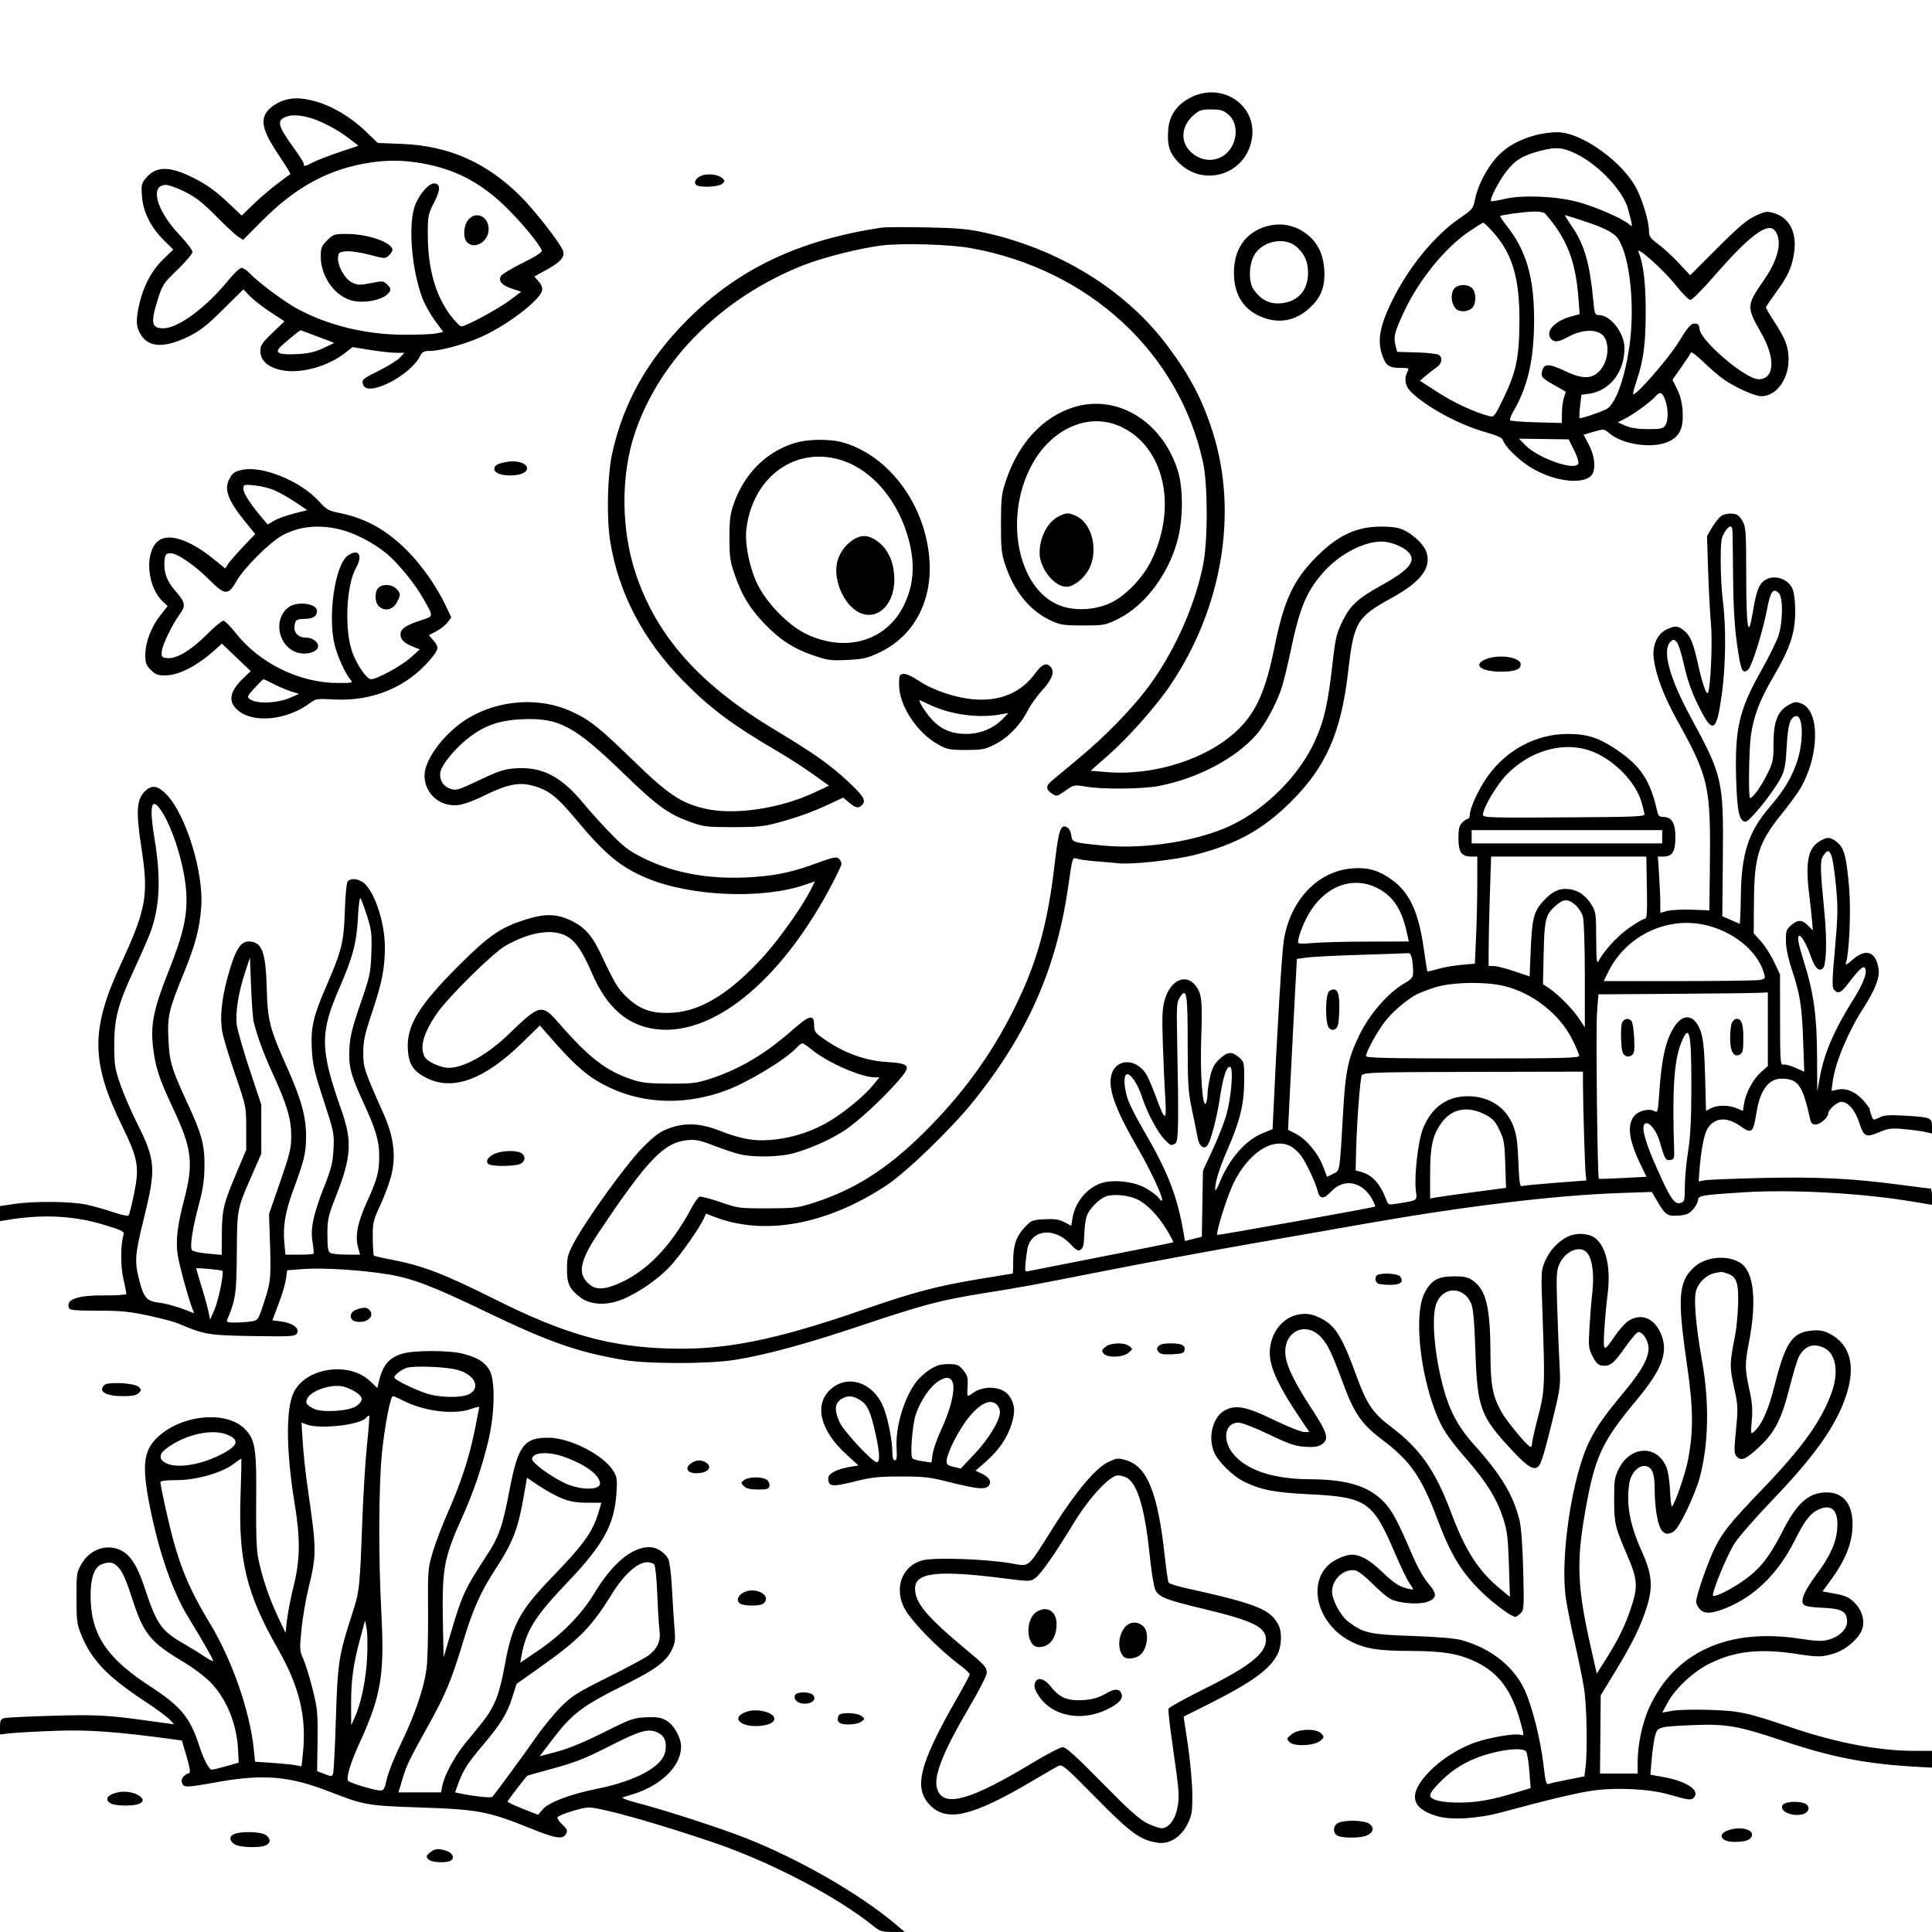<svg version="1.1" width="1024" height="1024" xmlns="http://www.w3.org/2000/svg"><path d="M630.881 51.793 C 623.742 55.523,619.821 61.110,619.215 68.419 C 618.542 76.540,619.654 80.610,623.807 85.216 C 637.037 99.891,660.490 92.883,663.548 73.342 C 666.331 55.555,647.481 43.121,630.881 51.793 M149.637 53.465 C 147.513 54.222,144.499 56.064,142.941 57.557 C 137.472 62.796,138.610 68.607,147.775 82.254 C 151.378 87.619,154.140 92.137,153.913 92.294 C 147.249 96.917,140.101 102.718,134.794 107.810 L 128.087 114.244 122.794 109.202 C 114.709 101.503,110.123 98.109,102.810 94.415 C 89.995 87.942,82.782 87.905,77.414 94.285 C 74.988 97.168,74.803 97.998,75.236 104.056 C 75.825 112.281,79.992 120.597,86.969 127.469 L 91.828 132.255 86.392 137.563 C 80.041 143.763,75.655 152.345,73.463 162.856 C 71.859 170.550,72.231 173.982,75.120 178.118 C 79.417 184.271,87.741 184.342,100.000 178.332 C 105.958 175.411,109.708 172.468,118.237 164.022 L 128.974 153.389 132.545 157.046 C 134.508 159.057,139.417 162.862,143.452 165.502 L 150.789 170.302 144.395 176.420 C 138.889 181.687,138.000 183.030,138.000 186.082 C 138.000 191.054,142.029 194.692,149.201 196.197 C 159.140 198.281,173.803 194.284,183.032 186.975 L 186.833 183.964 196.166 185.478 C 201.300 186.311,207.491 186.994,209.924 186.996 L 214.349 187.000 211.955 189.547 C 210.639 190.949,205.948 193.901,201.531 196.108 C 191.970 200.886,191.610 201.195,192.468 203.899 C 194.610 210.648,217.117 199.410,222.567 188.870 C 223.808 186.471,224.677 186.000,227.866 186.000 C 233.210 186.000,245.612 182.675,254.224 178.934 C 267.946 172.973,285.838 159.551,287.248 154.161 C 287.645 152.643,287.088 151.051,285.523 149.232 L 283.212 146.546 290.156 142.712 C 297.898 138.436,299.927 135.616,297.949 131.876 C 295.031 126.360,282.748 110.845,275.893 104.016 C 257.873 86.066,237.827 77.237,212.878 76.264 L 200.256 75.772 193.304 69.136 C 185.576 61.760,175.463 55.876,166.496 53.541 C 159.305 51.668,154.736 51.647,149.637 53.465 M650.889 60.560 C 658.296 66.792,655.007 80.863,645.402 84.032 C 640.588 85.621,635.634 84.495,631.510 80.874 C 625.406 75.515,625.875 66.951,632.596 61.050 C 635.627 58.389,636.820 58.000,641.958 58.000 C 646.817 58.000,648.378 58.448,650.889 60.560 M162.871 62.057 C 168.833 63.431,178.419 68.311,184.749 73.193 L 189.997 77.241 180.024 80.587 C 174.539 82.428,168.258 84.848,166.065 85.967 C 161.435 88.329,161.000 88.403,161.000 86.832 C 161.000 86.189,158.773 82.611,156.050 78.880 C 147.375 66.989,146.501 63.938,151.228 62.039 C 154.241 60.829,157.568 60.834,162.871 62.057 M814.000 71.591 C 805.329 73.893,798.627 77.623,793.704 82.886 C 788.264 88.701,783.309 98.129,781.835 105.468 C 780.815 110.547,780.434 111.034,774.090 115.369 C 760.187 124.868,746.349 141.825,737.410 160.316 C 731.456 172.633,730.058 180.172,732.369 187.503 C 734.342 193.760,736.012 195.000,742.469 195.000 C 746.708 195.000,746.989 195.152,746.035 196.934 C 743.985 200.764,744.812 204.939,748.250 208.117 C 757.331 216.513,773.733 225.246,787.850 229.202 C 793.676 230.834,796.191 232.027,796.613 233.356 C 797.627 236.552,804.239 243.170,810.428 247.184 C 823.717 255.804,841.663 257.533,844.379 250.455 C 845.774 246.819,844.894 241.002,842.163 235.811 L 839.327 230.418 844.722 228.823 C 850.072 227.241,850.142 227.249,853.032 229.680 C 860.308 235.803,876.300 237.970,884.591 233.956 C 890.368 231.159,892.331 226.858,891.835 218.081 C 891.580 213.576,890.644 209.766,888.951 206.345 L 886.445 201.280 891.161 194.574 C 893.755 190.885,896.033 187.402,896.222 186.834 C 896.411 186.266,899.465 188.594,903.007 192.007 C 906.550 195.420,911.360 199.528,913.698 201.136 C 920.101 205.542,930.110 209.998,933.602 209.999 C 941.407 210.001,948.016 201.055,947.978 190.538 C 947.953 183.763,946.429 179.782,940.151 170.095 C 937.868 166.572,936.000 163.366,936.000 162.970 C 936.000 162.574,938.423 158.932,941.384 154.875 C 947.613 146.342,949.682 141.848,950.870 134.276 C 952.564 123.470,948.589 115.455,940.301 112.972 C 936.584 111.858,935.715 111.984,930.449 114.395 C 925.924 116.466,921.547 120.165,910.249 131.463 L 895.825 145.886 889.801 139.446 C 886.488 135.904,881.577 131.392,878.888 129.418 C 874.801 126.417,874.000 125.305,874.000 122.625 C 874.000 117.870,871.320 108.352,867.930 101.070 C 861.132 86.467,838.313 69.914,825.190 70.066 C 822.060 70.102,817.025 70.789,814.000 71.591 M835.759 81.722 C 847.657 87.636,860.452 101.373,862.950 110.914 C 865.496 120.635,865.498 120.675,863.356 118.782 C 859.969 115.787,844.815 109.237,836.000 106.957 C 824.341 103.943,806.844 103.240,797.603 105.416 C 793.810 106.309,790.510 106.843,790.269 106.603 C 789.427 105.761,794.107 96.540,797.979 91.411 C 802.844 84.968,806.777 82.499,816.150 80.004 C 824.666 77.736,828.400 78.064,835.759 81.722 M223.309 86.495 C 240.915 89.565,254.296 96.439,267.682 109.290 C 275.692 116.980,286.515 130.057,287.179 132.848 C 287.381 133.696,283.620 136.106,277.034 139.348 C 271.278 142.182,266.106 145.287,265.540 146.250 C 263.963 148.930,266.016 151.284,271.461 153.040 L 276.237 154.581 270.368 159.025 C 264.285 163.632,246.979 173.000,244.553 173.000 C 243.792 173.000,241.138 170.297,238.654 166.993 C 230.827 156.580,226.798 142.280,226.749 124.732 C 226.721 114.544,226.894 113.619,229.954 107.590 C 233.484 100.635,233.612 97.663,230.400 97.201 C 227.335 96.761,221.437 103.790,219.556 110.122 C 216.328 120.995,218.388 143.519,223.957 158.225 C 225.149 161.373,228.108 166.643,230.531 169.935 L 234.938 175.921 231.219 176.711 C 229.173 177.145,221.425 177.469,214.000 177.430 C 193.578 177.325,173.415 172.355,157.131 163.411 C 150.243 159.627,136.289 149.160,132.076 144.615 C 130.742 143.177,128.908 142.000,128.000 142.000 C 127.092 142.000,124.019 144.872,121.171 148.382 C 109.293 163.022,94.453 174.000,86.540 174.000 C 80.268 174.000,79.722 171.170,83.610 158.802 C 86.085 150.927,86.625 150.110,94.110 142.918 C 98.449 138.748,102.000 134.526,102.000 133.535 C 102.000 132.543,98.947 128.518,95.215 124.590 C 82.845 111.568,79.158 98.000,87.988 98.000 C 89.497 98.000,94.049 99.660,98.104 101.689 C 103.738 104.507,107.602 107.535,114.489 114.528 C 119.445 119.561,124.704 124.457,126.177 125.407 L 128.853 127.134 139.177 116.775 C 157.209 98.682,174.815 89.305,196.814 86.078 C 205.835 84.755,214.074 84.884,223.309 86.495 M371.836 93.088 C 368.750 94.271,367.353 96.973,369.216 98.155 C 371.357 99.513,380.473 99.107,382.559 97.561 C 384.324 96.253,384.358 95.978,382.931 94.528 C 380.933 92.498,375.286 91.765,371.836 93.088 M819.008 113.250 C 830.505 126.474,835.075 138.102,836.599 158.009 L 837.251 166.518 832.875 167.689 C 824.003 170.064,818.852 175.707,822.046 179.555 C 823.750 181.609,826.108 181.354,831.124 178.575 C 839.588 173.886,848.465 174.336,850.853 179.576 C 853.479 185.341,851.420 193.951,846.486 197.832 C 842.501 200.967,837.675 200.590,829.088 196.475 C 821.131 192.662,818.372 192.670,817.408 196.510 C 816.601 199.724,817.144 200.372,823.771 204.102 C 826.922 205.876,829.625 207.416,829.778 207.525 C 829.931 207.634,829.575 208.986,828.988 210.531 C 828.401 212.076,827.891 215.781,827.856 218.765 L 827.791 224.191 814.478 223.846 C 807.155 223.656,800.847 223.182,800.458 222.793 C 800.070 222.404,800.709 220.463,801.880 218.479 C 809.688 205.245,813.046 190.743,813.105 170.000 C 813.171 146.987,808.961 132.619,798.221 119.195 C 796.326 116.828,794.956 114.711,795.175 114.491 C 795.804 113.863,808.013 112.260,813.211 112.123 C 815.881 112.053,818.392 112.541,819.008 113.250 M248.073 116.635 C 245.578 119.806,245.308 126.165,247.571 128.429 C 251.613 132.470,259.000 128.021,259.000 121.545 C 259.000 114.611,252.103 111.512,248.073 116.635 M838.860 116.954 C 850.387 120.721,855.539 123.366,857.663 126.609 C 863.976 136.243,866.691 162.693,863.554 183.987 C 860.981 201.447,856.003 214.747,851.206 216.977 C 846.655 219.091,837.698 222.032,837.231 221.564 C 836.988 221.321,837.100 218.449,837.479 215.182 L 838.168 209.241 841.943 208.735 C 853.194 207.225,860.977 197.310,860.994 184.462 C 861.005 176.506,853.634 167.000,847.454 167.000 C 845.389 167.000,845.147 166.402,844.527 159.750 C 842.680 139.928,839.824 129.790,833.469 120.508 C 831.018 116.929,829.195 114.000,829.416 114.000 C 829.638 114.000,833.888 115.329,838.860 116.954 M791.408 123.109 C 801.558 134.399,805.431 147.438,805.336 170.000 C 805.254 189.257,803.671 196.999,796.979 210.856 C 792.146 220.864,791.887 221.188,789.255 220.528 C 781.875 218.675,770.555 213.432,762.028 207.915 L 752.556 201.786 755.686 199.143 C 757.407 197.689,759.982 195.691,761.408 194.703 C 764.215 192.758,764.778 189.890,762.692 188.160 C 761.973 187.563,756.685 186.945,750.942 186.787 L 740.500 186.500 739.564 182.710 C 738.503 178.416,739.272 175.595,744.524 164.500 C 752.335 147.999,766.162 131.108,778.880 122.528 C 782.521 120.071,785.796 118.048,786.157 118.031 C 786.519 118.014,788.882 120.299,791.408 123.109 M667.383 121.402 C 658.653 125.467,653.994 133.591,654.010 144.718 C 654.027 156.638,659.496 164.794,669.944 168.480 C 678.550 171.517,686.596 169.868,693.703 163.613 C 699.573 158.446,701.950 153.222,701.978 145.428 C 702.007 137.494,699.729 131.057,695.267 126.463 C 687.830 118.805,677.131 116.863,667.383 121.402 M467.500 120.618 C 423.624 127.170,391.465 142.400,364.429 169.431 C 343.265 190.592,330.434 213.338,324.478 240.252 C 321.913 251.843,321.409 274.753,323.446 287.122 C 327.970 314.591,340.830 339.139,362.041 360.795 C 376.340 375.395,388.250 384.284,412.500 398.453 C 418.000 401.667,426.304 407.026,430.953 410.363 L 439.406 416.429 431.321 420.202 C 413.205 428.657,388.878 432.193,373.613 428.591 C 360.765 425.558,354.224 421.159,335.509 402.962 C 317.319 385.276,312.471 381.448,302.578 376.963 C 286.027 369.458,264.974 370.792,248.608 380.384 C 236.224 387.641,225.000 402.199,225.000 411.004 C 225.000 420.657,233.240 427.842,242.987 426.688 C 245.735 426.362,251.608 424.213,256.653 421.685 C 267.565 416.219,274.345 414.621,280.636 416.030 C 290.141 418.161,294.637 421.504,305.424 434.464 C 320.631 452.736,328.863 459.557,342.765 465.403 C 365.870 475.120,403.969 476.752,426.529 468.990 L 431.975 467.116 429.530 471.941 C 425.178 480.528,413.350 497.279,405.326 506.218 C 387.718 525.835,372.105 535.683,356.950 536.735 C 346.268 537.476,339.683 535.394,332.823 529.109 C 327.658 524.375,326.191 521.985,318.642 506.000 C 313.825 495.801,309.851 491.318,302.573 487.875 C 294.901 484.245,288.801 484.144,278.302 487.474 C 265.231 491.620,258.941 495.978,242.965 511.960 C 221.720 533.213,215.368 543.735,216.171 556.348 C 216.669 564.167,219.157 567.903,226.203 571.414 C 240.138 578.358,256.861 572.150,276.825 552.621 L 286.150 543.500 289.179 547.000 C 305.360 565.695,312.086 571.444,324.212 576.942 C 342.572 585.267,364.167 585.637,384.753 577.980 C 396.449 573.629,416.110 561.769,421.973 555.528 C 423.280 554.138,424.757 553.000,425.256 553.000 C 425.755 553.000,428.039 554.528,430.332 556.396 C 438.763 563.267,456.408 571.000,463.652 571.000 L 466.094 571.000 462.896 574.980 C 458.451 580.511,447.775 589.375,439.806 594.150 C 431.151 599.336,421.539 602.630,411.346 603.902 C 401.081 605.183,393.690 604.068,381.890 599.457 C 371.058 595.224,363.170 594.851,354.288 598.149 C 349.707 599.851,346.825 601.988,340.467 608.399 C 331.994 616.943,310.971 646.053,304.285 658.500 C 300.964 664.684,300.524 666.321,300.513 672.544 C 300.498 680.509,301.755 683.186,307.599 687.644 C 312.865 691.660,321.464 692.104,329.685 688.783 C 338.260 685.320,348.918 677.936,355.314 671.028 C 360.720 665.189,370.686 651.032,373.015 645.884 L 374.199 643.268 378.890 645.050 C 405.471 655.150,438.406 649.055,469.944 628.199 C 480.409 621.278,504.204 598.300,515.715 584.000 C 544.547 548.179,559.904 513.483,566.147 470.055 C 568.409 454.318,568.440 454.217,570.717 455.082 C 571.978 455.562,576.720 456.222,581.255 456.550 C 585.790 456.877,590.839 457.315,592.476 457.521 C 599.320 458.385,622.045 455.935,633.110 453.140 C 655.144 447.575,669.153 439.860,684.130 425.040 C 702.726 406.639,710.806 388.351,714.492 356.314 C 717.559 329.661,719.028 327.156,737.577 316.934 C 753.151 308.353,758.787 300.945,756.050 292.652 C 754.493 287.934,747.213 281.600,741.514 280.004 C 738.793 279.242,733.851 278.925,729.035 279.204 C 717.362 279.880,708.162 284.602,697.485 295.397 C 685.419 307.596,680.501 318.245,675.500 343.000 C 670.928 365.629,666.053 376.852,656.753 386.152 C 640.949 401.956,612.048 411.410,586.285 409.204 L 578.071 408.500 587.551 400.156 C 598.194 390.789,613.090 373.941,620.518 362.870 C 647.885 322.080,656.307 271.513,642.800 229.090 C 637.276 211.740,630.858 199.486,618.879 183.415 C 596.646 153.586,560.840 131.594,520.500 122.990 C 512.687 121.323,506.126 120.782,490.500 120.513 C 479.500 120.324,469.150 120.371,467.500 120.618 M940.740 122.250 C 944.882 127.509,942.700 137.230,934.829 148.584 C 925.613 161.879,925.578 162.654,933.561 176.663 C 941.216 190.095,940.522 201.000,932.012 201.000 C 925.255 201.000,901.488 180.810,900.818 174.500 C 900.563 172.096,900.027 171.500,898.119 171.500 C 896.183 171.500,894.596 173.351,889.619 181.416 C 884.134 190.304,866.806 210.150,865.599 208.926 C 865.368 208.692,866.237 205.348,867.531 201.496 C 871.166 190.672,872.289 181.888,872.259 164.500 C 872.234 149.605,871.025 139.808,868.443 133.562 C 866.888 129.802,881.840 143.101,888.096 151.043 C 891.543 155.420,895.080 159.000,895.957 159.000 C 896.833 159.000,902.469 153.334,908.480 146.409 C 927.208 124.832,936.999 117.500,940.740 122.250 M173.400 127.400 C 170.377 130.423,170.001 131.393,170.010 136.150 C 170.028 146.106,176.841 156.142,185.526 159.009 C 192.455 161.295,203.766 158.994,206.394 154.764 C 207.242 153.398,207.016 152.571,205.331 150.887 C 203.282 148.838,202.904 148.802,196.592 150.057 C 190.800 151.208,189.583 151.172,186.624 149.760 C 182.688 147.884,178.681 140.632,179.180 136.289 C 179.467 133.786,179.933 133.469,183.724 133.194 C 186.047 133.025,191.576 133.867,196.012 135.064 C 203.749 137.151,204.157 137.168,206.039 135.465 C 207.117 134.489,208.000 133.155,208.000 132.500 C 208.000 128.528,195.041 124.000,183.672 124.000 C 177.190 124.000,176.607 124.193,173.400 127.400 M686.959 130.619 C 691.339 134.304,693.286 138.619,693.286 144.640 C 693.286 153.993,687.859 160.025,678.791 160.753 C 672.917 161.225,668.590 159.073,664.609 153.699 C 661.784 149.886,661.765 140.988,664.570 135.592 C 668.560 127.914,680.574 125.246,686.959 130.619 M514.271 131.451 C 577.022 142.660,624.913 186.745,637.621 245.000 C 640.210 256.866,640.234 286.683,637.666 299.435 C 633.431 320.462,623.261 343.615,610.216 361.927 C 601.137 374.670,585.792 390.478,569.770 403.591 C 562.471 409.564,556.169 414.912,555.765 415.476 C 554.422 417.349,554.973 418.937,557.557 420.629 C 560.036 422.254,560.253 422.207,564.697 419.074 C 569.225 415.883,569.356 415.857,575.472 416.922 C 584.207 418.443,605.465 418.261,614.162 416.591 C 634.551 412.675,654.689 402.113,665.772 389.521 C 670.324 384.351,676.194 373.654,679.073 365.288 C 680.155 362.142,682.379 353.135,684.014 345.272 C 688.914 321.710,692.623 312.950,702.085 302.597 C 710.441 293.455,723.062 286.972,732.407 287.022 C 736.817 287.046,743.508 289.651,746.282 292.425 C 750.969 297.112,747.234 301.889,732.507 310.048 C 719.527 317.239,715.740 320.714,711.525 329.304 C 708.470 335.531,707.789 338.318,706.469 350.000 C 703.868 373.010,701.961 381.588,696.989 392.637 C 688.818 410.796,671.108 428.638,652.479 437.478 C 634.806 445.865,606.368 450.331,584.512 448.153 C 568.559 446.563,568.176 446.439,567.806 442.749 C 567.638 441.073,566.721 439.214,565.769 438.618 C 562.247 436.413,561.100 439.638,559.039 457.540 C 555.324 489.806,549.526 510.571,537.463 534.804 C 525.157 559.527,509.884 580.387,488.996 601.000 C 470.472 619.281,453.273 630.271,432.500 637.101 C 422.982 640.230,421.753 640.391,407.000 640.444 C 391.924 640.498,391.234 640.408,381.777 637.133 C 376.429 635.281,371.467 633.991,370.749 634.266 C 370.032 634.541,368.154 637.182,366.576 640.133 C 355.451 660.940,342.353 674.362,327.000 680.687 C 320.201 683.488,316.019 683.590,312.770 681.034 C 305.818 675.565,306.952 668.781,317.437 653.109 C 343.170 614.647,351.852 605.590,364.203 604.321 C 368.603 603.869,370.922 604.326,377.896 607.017 C 382.514 608.800,388.589 610.870,391.396 611.617 C 397.568 613.261,409.483 613.394,417.566 611.911 C 425.525 610.450,438.841 604.847,447.195 599.443 C 454.412 594.774,467.857 582.399,476.301 572.653 C 483.147 564.751,482.467 563.713,469.895 562.870 C 458.653 562.115,447.965 558.322,438.000 551.549 C 431.919 547.416,431.500 546.887,431.500 543.339 C 431.500 537.393,429.106 537.915,420.138 545.818 C 405.713 558.529,392.391 566.485,377.000 571.578 C 369.337 574.114,367.171 574.388,355.000 574.358 C 344.182 574.331,340.273 573.920,335.326 572.290 C 321.316 567.676,312.261 560.727,296.182 542.250 C 287.170 531.894,286.115 532.131,269.500 548.251 C 258.491 558.931,245.757 566.033,237.715 565.978 C 233.492 565.949,226.444 562.699,225.081 560.151 C 222.370 555.085,224.364 547.804,231.270 537.556 C 237.181 528.785,261.289 504.980,268.164 501.126 C 280.864 494.008,292.436 492.141,299.987 495.994 C 304.822 498.460,308.608 503.875,313.538 515.373 C 321.765 534.558,333.133 544.197,349.224 545.629 C 378.573 548.241,412.943 520.169,439.056 472.256 C 442.875 465.248,446.000 458.779,446.000 457.880 C 446.000 456.981,445.324 455.684,444.497 454.998 C 443.270 453.979,441.212 454.412,433.247 457.368 C 420.799 461.988,412.240 463.908,400.160 464.793 C 377.896 466.423,358.646 463.276,342.025 455.290 C 334.127 451.494,331.213 449.387,324.504 442.618 C 320.079 438.153,313.173 430.532,309.158 425.683 C 297.306 411.365,287.198 406.216,272.946 407.236 C 267.270 407.642,264.083 408.693,254.098 413.453 C 242.895 418.794,241.848 419.105,238.644 418.047 C 234.747 416.761,232.518 412.768,233.504 408.839 C 234.476 404.967,240.988 397.000,247.409 391.827 C 256.301 384.664,264.336 381.754,276.703 381.218 C 296.351 380.368,304.382 384.659,330.554 409.992 C 348.498 427.360,354.192 431.482,366.165 435.766 C 372.836 438.153,374.858 438.392,388.500 438.403 C 400.798 438.414,404.941 438.025,411.500 436.246 C 422.858 433.164,430.357 430.482,439.198 426.340 L 446.895 422.734 450.024 425.367 C 453.481 428.275,455.003 428.597,456.800 426.800 C 459.181 424.419,457.866 422.082,449.961 414.645 C 440.265 405.524,431.482 399.296,411.000 387.016 C 370.942 362.999,348.176 337.519,337.016 304.207 C 329.081 280.524,328.943 251.655,336.657 229.054 C 349.859 190.371,382.688 157.726,425.547 140.663 C 436.006 136.499,455.930 131.474,467.500 130.082 C 478.278 128.785,503.477 129.523,514.271 131.451 M771.828 152.036 C 768.371 154.054,768.734 161.787,772.400 164.235 C 774.425 165.587,778.673 165.019,780.345 163.171 C 782.582 160.700,782.483 154.747,780.171 152.655 C 778.143 150.819,774.391 150.541,771.828 152.036 M168.359 178.396 L 177.218 181.752 171.411 184.499 C 167.034 186.569,163.620 187.353,157.552 187.680 C 148.468 188.170,145.741 187.230,148.064 184.410 C 149.279 182.936,158.858 174.959,159.340 175.020 C 159.428 175.031,163.486 176.551,168.359 178.396 M882.605 212.060 C 884.307 216.770,884.294 223.216,882.579 225.559 C 881.375 227.202,879.957 227.493,873.329 227.451 C 868.086 227.419,864.179 226.815,861.500 225.625 L 857.500 223.848 861.496 221.774 C 866.319 219.271,874.774 213.079,877.427 210.109 C 879.892 207.348,881.062 207.789,882.605 212.060 M568.798 215.931 C 552.557 221.124,539.839 234.926,533.260 254.500 C 530.826 261.741,530.567 263.922,530.535 277.500 C 530.504 290.617,530.793 293.379,532.837 299.500 C 537.509 313.489,545.854 323.697,556.825 328.840 C 561.941 331.238,563.635 331.500,574.021 331.500 C 585.096 331.500,585.812 331.368,592.521 328.092 C 606.636 321.201,619.297 304.477,624.118 286.355 C 627.139 274.999,627.206 258.892,624.271 249.500 C 616.042 223.167,591.885 208.549,568.798 215.931 M593.482 225.889 C 616.767 236.189,624.318 267.837,610.397 296.781 C 605.855 306.225,596.517 315.958,588.460 319.647 C 580.975 323.074,571.407 323.842,563.789 321.627 C 540.269 314.790,531.330 276.000,546.585 246.971 C 556.902 227.336,576.667 218.451,593.482 225.889 M834.272 238.541 C 835.847 241.656,836.871 244.895,836.547 245.739 C 834.972 249.843,815.116 242.868,808.296 235.814 L 805.092 232.500 818.250 232.689 L 831.408 232.877 834.272 238.541 M420.798 234.931 C 405.815 239.721,394.489 251.137,388.865 267.113 C 387.038 272.306,386.616 275.650,386.611 285.000 C 386.605 294.986,386.969 297.553,389.376 304.500 C 393.151 315.398,397.147 322.058,404.738 330.105 C 412.979 338.841,420.300 343.652,430.922 347.313 C 438.648 349.977,440.323 350.204,449.119 349.780 C 457.589 349.372,459.738 348.872,466.209 345.799 C 484.028 337.336,493.969 319.197,492.678 297.500 C 490.941 268.316,471.747 241.844,447.068 234.595 C 439.877 232.483,427.978 232.635,420.798 234.931 M442.885 243.060 C 459.625 246.919,474.117 262.103,480.628 282.606 C 485.304 297.333,484.742 309.589,478.853 321.279 C 469.442 339.962,447.903 346.051,427.102 335.910 C 417.837 331.394,406.516 319.845,401.599 309.898 C 397.327 301.254,394.667 288.299,395.575 280.565 C 398.679 254.160,419.486 237.665,442.885 243.060 M267.966 244.913 C 263.549 245.790,262.000 246.728,262.000 248.524 C 262.000 250.679,265.353 252.000,270.823 252.000 C 276.950 252.000,280.854 249.475,278.796 246.844 C 277.194 244.796,272.641 243.985,267.966 244.913 M128.413 249.020 C 124.217 249.918,123.241 250.634,121.429 254.136 C 118.699 259.417,120.976 265.465,129.764 276.278 L 135.273 283.057 128.865 289.778 C 125.340 293.475,121.765 297.581,120.921 298.902 L 119.387 301.303 112.943 296.100 C 99.986 285.636,88.638 282.173,83.408 287.086 C 76.490 293.586,78.112 311.187,86.337 318.863 L 88.869 321.225 85.007 326.110 C 80.176 332.222,77.000 340.554,77.000 347.114 C 77.000 351.351,77.466 352.620,79.923 355.077 C 82.356 357.510,83.655 357.996,87.673 357.978 C 94.806 357.946,104.568 352.903,114.010 344.372 L 117.598 341.131 125.245 348.415 L 132.893 355.699 128.830 359.600 C 121.410 366.723,120.683 372.246,126.556 376.865 C 134.957 383.473,152.469 381.522,164.235 372.667 C 167.316 370.349,168.043 370.240,177.119 370.735 C 197.520 371.846,216.026 364.058,228.394 349.155 C 232.637 344.044,232.771 343.007,229.658 339.389 L 227.316 336.666 231.329 334.544 C 233.536 333.377,236.214 331.255,237.278 329.829 L 239.215 327.236 236.069 320.644 C 231.407 310.876,223.728 299.895,216.184 292.210 C 205.250 281.071,193.728 274.605,179.987 271.898 C 174.184 270.755,173.043 270.113,169.170 265.807 C 159.514 255.074,139.206 246.710,128.413 249.020 M145.613 259.924 C 148.301 261.101,153.281 263.937,156.680 266.226 L 162.861 270.390 155.771 272.190 C 151.871 273.180,147.150 274.894,145.278 275.998 L 141.876 278.006 139.188 274.829 C 132.736 267.203,129.000 261.464,129.000 259.181 C 129.000 256.789,129.158 256.737,134.863 257.254 C 138.088 257.546,142.926 258.748,145.613 259.924 M561.020 273.752 C 555.218 276.666,551.019 284.761,551.006 293.054 C 550.993 301.144,558.799 311.000,565.220 311.000 C 568.950 311.000,574.191 306.976,576.992 301.961 C 582.357 292.357,579.051 277.625,570.633 273.630 C 566.315 271.581,565.315 271.594,561.020 273.752 M912.265 273.511 C 911.036 274.381,908.840 277.123,907.385 279.605 L 904.741 284.118 905.358 302.809 C 905.697 313.089,906.377 325.775,906.869 331.000 C 907.708 339.901,906.719 363.423,905.357 367.000 C 904.584 369.027,902.379 362.820,899.900 351.640 C 897.400 340.368,895.913 336.863,892.486 334.168 C 889.171 331.560,887.875 331.491,883.266 333.678 C 878.267 336.050,875.580 342.306,876.543 349.331 C 877.751 358.141,881.866 369.016,888.573 381.123 C 905.913 412.421,906.769 416.288,906.251 461.000 L 906.002 482.500 896.660 482.159 C 891.523 481.971,885.672 482.273,883.660 482.828 L 880.000 483.839 879.995 478.669 C 879.992 475.826,879.699 469.113,879.344 463.750 L 878.698 454.000 881.694 454.000 C 886.400 454.000,888.000 451.380,888.000 443.671 C 888.000 436.201,886.056 433.000,881.519 433.000 C 879.629 433.000,878.891 432.345,878.419 430.250 C 874.629 413.421,869.661 405.931,856.416 397.072 C 847.312 390.983,841.068 389.000,831.000 389.000 C 814.304 389.000,798.573 397.331,788.430 411.546 C 783.773 418.073,779.000 428.415,779.000 431.980 C 779.000 433.091,778.550 434.000,778.000 434.000 C 777.450 434.000,776.100 434.900,775.000 436.000 C 773.420 437.580,773.000 439.333,773.000 444.345 C 773.000 451.664,774.653 454.000,779.829 454.000 L 783.000 454.000 782.996 468.250 C 782.994 476.087,782.702 488.857,782.346 496.626 L 781.700 510.751 774.409 511.412 C 770.399 511.775,764.797 512.762,761.960 513.604 C 759.124 514.447,756.684 514.993,756.539 514.818 C 756.395 514.643,755.526 509.197,754.609 502.715 C 751.875 483.391,747.213 473.263,737.906 466.431 C 731.030 461.383,725.191 459.646,717.058 460.228 C 698.693 461.542,684.026 476.728,680.490 498.091 C 679.389 504.743,676.832 547.066,674.726 593.484 L 674.500 598.468 669.082 600.691 C 660.099 604.376,651.588 614.166,646.399 626.781 C 645.106 629.927,644.048 631.600,644.048 630.500 C 644.050 626.415,646.195 619.441,650.473 609.610 C 657.210 594.130,659.384 585.303,659.446 573.168 C 659.499 563.058,659.439 562.783,656.694 560.418 C 652.939 557.182,650.658 557.370,646.409 561.264 C 643.679 563.766,642.518 565.926,641.439 570.514 C 640.665 573.806,640.017 578.075,640.000 580.000 C 639.983 581.925,639.590 584.099,639.126 584.831 C 637.374 587.594,636.025 568.737,636.667 550.457 C 637.386 529.985,636.957 526.291,633.371 522.029 C 628.186 515.867,620.307 519.695,617.368 529.805 C 615.997 534.522,615.832 538.449,616.354 553.968 C 616.697 564.161,617.272 576.954,617.633 582.398 C 618.431 594.459,617.431 594.432,613.032 582.274 C 611.295 577.476,608.961 571.923,607.843 569.935 C 602.715 560.810,591.570 560.654,589.080 569.672 C 587.102 576.838,591.055 587.853,603.017 608.500 C 612.337 624.587,619.584 641.826,614.092 634.844 C 613.042 633.509,609.824 631.134,606.941 629.565 C 600.909 626.281,591.024 625.092,584.500 626.864 C 576.557 629.022,569.836 636.917,568.424 645.748 L 567.796 649.680 564.148 647.776 C 561.329 646.305,558.942 645.953,553.642 646.225 C 547.088 646.562,546.615 646.758,542.974 650.662 C 538.544 655.412,537.013 660.050,537.006 668.750 C 537.003 672.188,536.888 675.001,536.750 675.002 C 536.612 675.003,528.467 676.340,518.649 677.973 C 496.664 681.630,484.243 684.905,458.438 693.847 C 410.389 710.498,383.994 715.752,353.554 714.728 C 322.307 713.676,298.925 706.993,262.282 688.641 C 235.195 675.075,223.613 670.651,207.070 667.553 C 202.434 666.684,198.421 665.754,198.153 665.486 C 197.884 665.218,197.628 661.061,197.582 656.249 C 197.504 647.973,197.730 647.006,201.752 638.363 C 204.091 633.338,206.753 625.913,207.668 621.863 C 209.873 612.105,208.513 602.090,203.427 590.641 C 192.876 566.889,192.545 565.897,192.541 558.000 C 192.538 551.711,193.297 548.239,197.236 536.500 C 202.443 520.986,203.981 513.147,203.992 502.064 C 204.005 489.906,199.305 474.714,193.686 468.750 C 190.903 465.795,186.039 465.024,184.228 467.250 C 183.669 467.938,183.005 475.025,182.754 483.000 C 182.237 499.373,181.150 503.772,172.940 522.695 C 166.044 538.591,164.684 544.491,165.265 556.000 C 165.674 564.096,166.591 568.085,171.472 583.000 C 176.983 599.840,177.183 600.821,176.768 609.000 C 176.414 615.983,175.597 619.373,172.190 628.000 C 166.037 643.582,164.441 650.921,165.635 658.140 C 166.173 661.393,166.400 664.267,166.140 664.527 C 165.880 664.787,162.432 665.000,158.478 665.000 L 151.289 665.000 150.697 658.663 C 149.882 649.928,151.199 642.237,155.520 630.500 C 161.300 614.801,162.128 611.360,162.222 602.655 C 162.334 592.206,159.714 582.639,152.052 565.521 C 142.948 545.184,141.839 540.864,141.390 524.000 C 140.867 504.357,138.795 499.000,131.721 499.000 C 127.334 499.000,124.425 503.982,120.616 518.017 C 117.307 530.207,116.431 539.863,117.940 547.508 C 118.591 550.804,121.683 560.925,124.811 570.000 C 130.446 586.343,130.500 586.609,130.495 598.000 L 130.490 609.500 125.621 621.000 C 118.448 637.942,117.692 641.030,117.590 653.806 L 117.500 665.111 110.000 664.425 C 105.875 664.047,102.159 663.234,101.742 662.619 C 100.542 660.848,101.940 651.476,105.264 639.000 C 107.621 630.153,108.340 625.309,108.380 618.000 C 108.442 606.575,106.977 601.189,99.272 584.521 C 90.901 566.413,89.838 562.844,89.266 550.923 C 88.671 538.541,89.443 535.225,97.519 515.500 C 103.581 500.695,105.867 491.959,106.675 480.500 C 107.952 462.385,98.553 431.887,88.421 421.273 C 83.802 416.433,80.640 415.824,77.127 419.096 C 72.349 423.548,71.917 429.706,74.989 449.611 C 78.849 474.619,77.564 481.772,63.914 511.267 C 48.013 545.624,48.165 562.877,64.663 596.680 C 73.214 614.201,73.948 618.304,71.084 632.560 C 69.875 638.577,68.549 643.840,68.137 644.256 C 67.725 644.672,64.038 643.864,59.944 642.460 C 55.850 641.056,49.433 639.253,45.685 638.453 C 37.561 636.721,18.096 636.552,7.541 638.122 L 0.000 639.243 0.000 643.235 L 0.000 647.227 4.750 646.455 C 22.816 643.521,39.343 644.387,54.803 649.078 C 64.929 652.151,66.015 652.704,65.467 654.500 C 63.871 659.723,63.829 670.955,65.380 677.771 C 66.271 681.689,67.000 685.295,67.000 685.783 C 67.000 686.272,61.938 686.633,55.750 686.586 C 40.913 686.474,34.774 688.641,36.583 693.355 C 36.988 694.411,40.343 694.705,51.801 694.688 C 63.965 694.669,68.601 695.118,78.682 697.291 C 85.382 698.735,92.582 700.655,94.682 701.558 C 108.220 707.381,110.591 707.777,134.021 708.137 C 154.617 708.453,156.378 708.343,157.398 706.677 C 158.970 704.106,155.143 701.221,149.096 700.418 L 144.354 699.789 147.643 691.145 C 149.452 686.390,151.222 680.420,151.578 677.879 L 152.223 673.258 161.383 672.585 C 171.465 671.845,192.720 673.226,206.094 675.491 C 218.686 677.623,229.610 681.807,257.000 694.990 C 290.890 711.302,305.531 716.465,330.000 720.732 C 343.027 723.004,375.652 723.005,389.629 720.734 C 406.511 717.992,427.071 712.395,456.500 702.533 C 489.108 691.604,498.725 689.056,520.500 685.571 C 542.722 682.015,543.880 681.802,586.264 673.454 C 607.034 669.363,643.259 662.656,666.764 658.550 C 690.269 654.443,716.025 649.934,724.000 648.528 C 776.228 639.324,824.277 633.526,858.000 632.359 L 875.500 631.753 878.802 637.369 C 882.719 644.033,883.998 644.800,890.246 644.231 C 893.988 643.891,895.521 643.170,897.496 640.823 C 898.873 639.186,900.000 637.031,900.000 636.035 C 900.000 633.681,902.162 633.318,924.500 631.926 C 950.022 630.335,986.972 632.382,1013.750 636.870 L 1024.000 638.588 1024.000 634.294 C 1024.000 631.932,1023.663 629.997,1023.250 629.993 C 1022.837 629.989,1015.975 629.120,1008.000 628.063 C 981.820 624.591,963.619 623.677,934.177 624.354 C 918.955 624.704,905.109 625.258,903.410 625.585 L 900.320 626.180 900.703 620.840 C 901.451 610.439,903.114 601.490,904.850 598.516 C 908.562 592.161,915.180 591.636,922.780 597.094 C 928.328 601.078,929.292 600.254,930.888 590.164 C 932.880 577.560,937.434 571.503,944.760 571.710 C 953.141 571.948,955.481 575.385,959.430 593.250 C 959.879 595.280,960.642 596.000,962.345 596.000 C 964.756 596.000,969.000 592.263,969.000 590.140 C 969.000 588.191,973.709 584.000,975.899 584.000 C 979.516 584.000,983.353 588.459,985.480 595.135 C 987.859 602.605,988.989 603.112,996.276 599.977 C 1000.674 598.085,1002.452 597.869,1008.946 598.436 C 1013.101 598.799,1018.188 599.477,1020.250 599.943 L 1024.000 600.789 1024.000 597.011 C 1024.000 592.385,1023.337 592.126,1009.378 591.314 C 1001.272 590.843,998.624 591.041,996.083 592.309 C 992.980 593.857,992.888 593.836,991.955 591.381 C 991.430 590.000,991.000 588.450,991.000 587.938 C 991.000 587.425,989.395 585.230,987.434 583.059 C 983.358 578.547,978.406 576.532,973.853 577.532 L 970.713 578.222 971.375 573.232 C 972.701 563.237,979.395 547.158,987.454 534.615 C 993.726 524.852,996.311 518.353,995.708 513.863 C 994.428 504.313,989.002 502.316,981.819 508.750 C 979.453 510.869,977.912 511.747,978.277 510.770 C 980.101 505.877,981.140 482.931,980.092 470.668 C 978.677 454.108,977.505 449.602,973.801 446.486 C 970.224 443.476,968.507 443.394,964.190 446.026 C 958.245 449.650,956.801 457.373,958.926 474.178 C 959.435 478.205,960.081 484.120,960.361 487.321 L 960.870 493.143 958.299 490.571 C 955.093 487.366,952.892 487.328,949.306 490.415 C 946.811 492.563,946.506 493.478,946.556 498.665 C 946.592 502.396,947.746 507.925,949.756 514.000 C 954.108 527.155,955.036 533.041,955.711 551.759 L 956.297 568.019 951.549 565.919 C 948.938 564.764,946.059 564.011,945.151 564.247 C 943.651 564.636,943.498 562.475,943.473 540.588 L 943.446 516.500 940.335 509.877 C 938.624 506.234,935.486 501.328,933.362 498.975 L 929.500 494.696 929.620 478.098 C 929.798 453.599,932.017 446.650,944.663 430.981 C 948.445 426.296,952.750 420.397,954.229 417.872 C 964.295 400.697,964.692 377.015,954.983 372.993 C 952.073 371.788,951.315 371.851,948.106 373.569 C 942.274 376.692,940.000 382.420,940.000 393.990 C 940.000 402.876,939.755 404.052,936.557 410.528 C 933.455 416.809,928.984 423.000,927.548 423.000 C 926.620 423.000,926.982 396.901,928.007 389.809 C 929.535 379.249,932.753 370.898,940.171 358.246 C 948.820 343.495,951.500 335.393,951.500 324.000 C 951.500 318.988,950.929 314.147,950.109 312.203 C 947.645 306.360,939.650 304.128,934.814 307.932 C 932.049 310.106,930.718 313.992,928.876 325.254 C 926.605 339.148,925.566 332.928,925.532 305.232 C 925.502 281.133,925.370 279.278,923.451 276.000 C 921.823 273.218,920.694 272.442,917.951 272.215 C 915.986 272.053,913.538 272.611,912.265 273.511 M179.897 280.537 C 187.674 282.371,197.704 287.513,204.702 293.255 C 210.981 298.407,219.888 309.314,224.500 317.500 C 229.817 326.937,229.841 326.564,223.818 328.533 C 216.179 331.030,213.228 332.705,212.515 334.951 C 211.551 337.989,213.521 340.590,218.221 342.484 L 222.500 344.209 217.500 348.663 C 212.549 353.074,199.811 360.000,196.651 360.000 C 194.438 360.000,189.549 353.052,186.902 346.145 C 182.443 334.508,183.403 310.415,188.701 300.990 C 192.507 294.218,190.025 290.493,184.353 294.465 C 177.499 299.266,173.516 327.042,177.492 342.307 C 179.074 348.383,183.206 357.339,185.769 360.250 C 187.221 361.899,186.850 362.000,179.315 362.000 C 158.832 362.000,137.633 351.670,124.923 335.496 C 122.115 331.923,119.165 329.000,118.368 329.000 C 117.571 329.000,113.665 332.262,109.688 336.250 C 101.330 344.630,93.581 349.279,88.748 348.813 C 85.742 348.523,85.519 348.255,85.760 345.205 C 86.031 341.768,91.287 330.964,95.550 325.081 C 98.552 320.939,98.144 319.126,92.855 313.106 C 88.452 308.095,86.696 303.273,87.171 297.500 C 87.452 294.080,87.863 293.459,90.000 293.219 C 93.405 292.837,102.747 299.150,111.163 307.520 C 119.321 315.633,120.997 315.662,125.500 307.767 C 129.427 300.883,143.169 287.247,149.750 283.703 C 158.509 278.986,168.753 277.911,179.897 280.537 M918.199 280.750 C 918.309 281.712,918.473 292.625,918.563 305.000 C 918.680 320.996,919.287 331.528,920.663 341.433 C 922.607 355.419,923.501 357.489,926.519 354.984 C 928.472 353.363,934.330 334.717,936.515 323.165 C 938.370 313.361,939.802 311.372,942.828 314.400 C 945.147 316.721,945.012 329.607,942.590 337.000 C 941.599 340.025,937.488 348.350,933.454 355.500 C 921.663 376.401,919.396 386.326,920.219 413.452 C 920.732 430.372,921.904 435.500,925.258 435.500 C 927.325 435.500,940.058 419.670,943.757 412.500 C 945.919 408.310,946.439 405.636,946.967 396.000 C 947.600 384.434,948.624 380.742,951.504 379.637 C 955.659 378.042,956.244 392.440,952.481 403.652 C 949.626 412.157,945.637 418.802,938.166 427.500 C 926.633 440.926,922.938 452.312,922.672 475.239 C 922.577 483.352,922.275 489.848,922.000 489.674 C 921.725 489.499,919.556 488.521,917.181 487.500 L 912.862 485.642 913.155 454.071 C 913.529 413.652,912.942 411.110,896.054 380.000 C 884.835 359.333,880.877 344.695,885.309 340.263 C 886.871 338.700,887.124 338.695,888.628 340.200 C 889.524 341.095,891.329 346.704,892.639 352.664 C 894.303 360.227,896.524 366.562,899.994 373.637 C 907.741 389.431,909.704 388.609,912.548 368.380 C 914.715 352.973,914.945 332.135,913.105 318.026 C 912.497 313.366,912.002 304.141,912.004 297.526 C 912.007 287.302,912.304 285.013,913.989 282.250 C 916.174 278.666,917.892 278.054,918.199 280.750 M451.922 286.274 C 447.536 289.229,444.334 294.062,443.504 298.978 C 441.996 307.902,447.033 319.610,454.280 324.029 C 463.902 329.896,474.000 321.346,474.000 307.333 C 474.000 297.542,470.358 290.019,463.634 285.919 C 459.497 283.396,456.037 283.501,451.922 286.274 M200.571 311.571 C 198.422 313.721,198.569 319.300,200.829 321.345 C 204.089 324.296,208.304 323.247,210.537 318.928 C 212.453 315.224,212.388 314.388,210.000 312.000 C 207.608 309.608,202.755 309.387,200.571 311.571 M152.770 321.966 C 144.417 328.536,147.643 343.211,158.056 346.015 C 162.275 347.151,167.486 345.782,168.444 343.286 C 169.376 340.856,166.119 338.000,162.416 338.000 C 157.305 338.000,154.780 334.342,156.607 329.582 C 157.027 328.487,158.506 328.000,161.407 328.000 C 165.897 328.000,168.000 326.671,168.000 323.835 C 168.000 319.761,157.250 318.442,152.770 321.966 M787.250 349.491 C 780.426 352.457,784.978 356.000,795.613 356.000 C 802.863 356.000,806.000 354.830,806.000 352.125 C 806.000 348.225,794.032 346.543,787.250 349.491 M548.703 356.850 C 541.513 366.858,530.485 371.662,516.847 370.727 C 506.982 370.051,494.699 365.982,486.999 360.840 C 483.365 358.414,480.147 356.982,478.767 357.178 C 476.721 357.469,476.502 358.037,476.525 363.000 C 476.575 373.997,485.983 388.349,497.226 394.578 C 502.017 397.233,503.370 397.500,512.000 397.499 C 520.516 397.498,522.098 397.195,527.278 394.573 C 534.166 391.086,540.814 384.278,544.553 376.883 C 546.050 373.922,549.464 369.100,552.139 366.168 C 557.303 360.507,558.928 356.702,557.295 354.095 C 555.221 350.785,552.414 351.685,548.703 356.850 M145.283 362.663 C 148.152 364.127,152.300 365.879,154.500 366.556 L 158.500 367.786 153.851 369.814 C 147.078 372.769,136.025 373.201,132.534 370.648 C 130.792 369.375,130.932 369.029,134.970 364.648 C 137.327 362.092,139.437 360.000,139.661 360.000 C 139.884 360.000,142.414 361.198,145.283 362.663 M493.500 373.872 C 504.336 378.824,518.657 380.720,529.984 378.701 L 534.469 377.901 531.540 380.958 C 526.642 386.070,519.567 389.000,512.119 389.000 C 504.256 389.000,498.661 386.580,493.620 381.001 C 490.156 377.167,486.052 370.399,487.667 371.182 C 488.125 371.405,490.750 372.615,493.500 373.872 M841.461 397.438 C 854.404 401.333,867.680 414.664,870.404 426.500 C 870.784 428.150,871.326 430.278,871.608 431.229 C 872.088 432.846,869.330 432.976,829.060 433.229 C 789.969 433.475,785.999 433.351,786.000 431.884 C 786.000 428.206,793.363 415.807,798.826 410.285 C 810.773 398.207,827.384 393.202,841.461 397.438 M84.985 428.979 C 91.275 437.812,97.771 458.469,98.683 472.535 C 99.489 484.981,97.330 494.738,89.321 514.838 C 81.559 534.317,79.744 542.991,81.045 554.399 C 82.317 565.546,84.253 571.550,91.641 587.261 C 101.810 608.885,102.707 616.353,97.522 636.182 C 93.992 649.681,93.084 657.374,94.135 664.877 C 94.967 670.822,101.119 692.765,102.645 695.235 C 103.112 695.990,102.722 696.080,101.414 695.517 C 95.604 693.020,88.894 691.031,84.307 690.446 C 77.754 689.610,76.293 687.986,73.902 678.881 C 71.237 668.727,71.464 665.281,76.015 646.816 C 82.868 619.011,82.598 615.134,72.381 594.764 C 69.377 588.773,65.487 579.738,63.738 574.686 C 60.881 566.438,60.556 564.326,60.553 554.000 C 60.548 539.693,62.479 532.422,71.373 513.252 C 74.882 505.688,78.676 496.982,79.804 493.905 C 84.715 480.513,85.366 465.389,81.921 444.685 C 79.068 427.532,80.119 422.145,84.985 428.979 M881.000 443.500 L 881.000 447.000 830.500 447.000 L 780.000 447.000 780.000 443.500 L 780.000 440.000 830.500 440.000 L 881.000 440.000 881.000 443.500 M970.876 454.073 C 971.465 455.763,972.491 462.956,973.156 470.057 C 974.201 481.211,974.119 485.691,972.552 502.974 C 971.094 519.061,970.984 523.276,971.992 524.490 C 973.949 526.848,975.684 526.300,978.707 522.368 C 984.992 514.194,987.302 511.902,988.274 512.874 C 990.097 514.697,987.969 520.744,982.375 529.635 C 972.171 545.855,966.870 558.148,964.539 571.000 L 963.179 578.500 963.090 560.119 C 962.985 538.685,961.321 526.396,956.394 510.668 C 952.996 499.823,952.316 496.000,953.784 496.000 C 954.972 496.000,957.922 501.412,959.891 507.205 C 961.862 513.002,964.194 515.206,966.217 513.183 C 968.032 511.368,968.405 498.362,967.044 484.377 C 964.663 459.919,964.586 456.281,966.384 453.536 C 968.560 450.216,969.573 450.337,970.876 454.073 M872.874 470.500 C 873.116 484.253,872.927 487.000,871.739 487.000 C 870.955 487.000,867.193 489.192,863.378 491.870 C 857.244 496.178,850.442 503.575,847.167 509.500 C 846.315 511.040,846.053 508.280,846.025 497.500 C 845.993 484.784,845.784 483.163,843.745 479.826 C 840.590 474.663,836.553 471.817,831.591 471.257 C 826.352 470.667,822.647 472.434,817.741 477.864 C 812.940 483.179,812.001 486.922,811.309 503.517 L 810.724 517.533 802.612 514.788 C 798.150 513.278,793.263 512.033,791.750 512.021 L 789.000 512.000 789.003 503.250 C 789.004 498.438,789.300 485.387,789.661 474.250 L 790.317 454.000 831.451 454.000 L 872.584 454.000 872.874 470.500 M729.780 470.578 C 737.942 474.645,742.673 481.430,745.313 492.856 L 746.732 499.000 724.616 499.062 C 712.452 499.096,699.237 499.451,695.250 499.851 C 690.178 500.359,688.000 500.245,688.000 499.470 C 688.000 496.086,691.541 487.417,695.103 482.084 C 703.800 469.060,717.567 464.492,729.780 470.578 M194.618 485.721 C 196.931 493.036,197.174 495.186,196.817 505.221 C 196.443 515.765,196.066 517.510,191.037 532.000 C 186.888 543.954,185.554 549.266,185.202 555.218 C 184.627 564.971,185.810 569.672,192.459 584.043 C 199.208 598.631,201.001 604.700,200.994 612.932 C 200.987 621.209,199.934 625.076,194.328 637.404 C 189.469 648.088,188.125 655.173,189.805 661.255 L 190.839 665.000 183.669 664.985 C 179.726 664.976,175.827 664.544,175.004 664.024 C 173.858 663.299,173.512 661.018,173.527 654.289 C 173.544 646.300,173.941 644.498,177.885 634.500 C 186.228 613.353,186.795 604.957,180.991 588.500 C 169.576 556.131,169.439 547.659,179.941 523.540 C 187.034 507.246,189.052 499.538,189.720 486.172 C 190.066 479.240,190.622 475.360,191.152 476.172 C 191.629 476.903,193.188 481.199,194.618 485.721 M834.894 479.564 C 836.570 480.975,838.402 483.787,838.965 485.814 C 839.548 487.914,839.991 501.324,839.994 516.987 L 840.000 544.473 836.633 539.487 C 833.139 534.311,825.521 526.698,820.628 523.492 L 817.805 521.642 818.182 505.071 C 818.583 487.441,819.209 484.855,824.155 480.377 C 828.589 476.364,830.884 476.190,834.894 479.564 M903.201 490.130 C 918.482 493.390,931.546 503.958,934.946 515.811 C 935.741 518.584,935.591 518.832,932.775 519.395 C 931.111 519.728,911.799 520.000,889.858 520.000 L 849.966 520.000 852.601 514.750 C 861.953 496.117,883.078 485.838,903.201 490.130 M748.375 508.125 C 748.719 509.844,748.991 512.881,748.980 514.875 C 748.962 518.167,748.492 518.776,743.866 521.500 C 735.603 526.366,725.879 537.585,720.679 548.250 C 714.595 560.728,713.157 567.350,711.936 588.500 C 709.989 622.244,710.301 620.272,706.621 622.127 L 703.395 623.755 701.149 617.963 C 698.462 611.033,692.268 603.688,686.728 600.861 L 682.700 598.806 683.325 585.653 C 683.668 578.419,684.718 558.040,685.657 540.366 L 687.364 508.233 692.932 507.488 C 695.995 507.079,709.075 506.430,722.000 506.047 C 734.925 505.664,746.006 505.272,746.625 505.175 C 747.244 505.079,748.031 506.406,748.375 508.125 M134.426 541.500 C 136.458 549.623,139.742 558.556,144.537 569.000 C 152.095 585.462,154.352 593.047,154.357 602.000 C 154.360 608.568,153.628 611.612,148.466 626.500 L 142.571 643.500 142.955 654.500 C 143.749 677.302,143.621 678.899,140.146 689.630 C 136.869 699.751,136.863 699.761,133.183 700.369 C 131.157 700.704,127.314 700.983,124.643 700.989 C 120.403 700.999,119.879 700.778,120.518 699.250 C 124.918 688.731,125.343 685.734,125.518 664.000 C 125.711 640.129,125.484 641.254,134.121 621.500 L 138.493 611.500 138.491 598.500 L 138.489 585.500 132.345 567.000 C 128.965 556.825,125.889 546.143,125.508 543.261 C 124.662 536.861,126.319 526.273,129.853 515.500 L 132.478 507.500 133.077 523.000 C 133.406 531.525,134.014 539.850,134.426 541.500 M796.897 522.537 C 812.166 526.137,826.528 537.336,833.343 550.959 C 835.354 554.979,837.000 558.883,837.000 559.634 C 837.000 560.772,827.585 561.000,780.500 561.000 C 735.960 561.000,724.003 560.735,724.013 559.750 C 724.035 557.524,729.940 546.762,734.093 541.379 C 737.992 536.326,745.805 529.656,751.000 526.947 C 752.375 526.230,756.650 524.618,760.500 523.366 C 769.119 520.563,786.811 520.160,796.897 522.537 M704.690 525.154 C 702.291 526.496,702.203 543.094,704.584 545.070 C 705.730 546.021,706.628 546.095,707.834 545.337 C 709.092 544.547,709.573 542.484,709.799 536.907 C 710.242 525.948,708.878 522.810,704.690 525.154 M629.500 552.805 C 629.500 574.564,629.766 578.748,631.734 588.000 C 632.963 593.775,634.327 600.521,634.764 602.992 C 635.592 607.664,638.332 609.633,640.132 606.848 C 641.922 604.079,645.070 591.882,646.551 581.978 C 648.262 570.538,650.323 564.464,652.118 565.573 C 653.811 566.620,652.549 581.874,650.030 590.790 C 648.897 594.800,645.634 603.125,642.777 609.290 L 637.584 620.500 637.293 637.998 L 637.001 655.496 632.525 656.638 L 628.049 657.780 627.436 654.140 C 624.019 633.842,619.059 621.141,605.516 598.000 C 602.459 592.775,599.066 586.121,597.978 583.212 C 595.865 577.563,595.359 570.514,596.996 569.503 C 598.807 568.383,602.864 574.079,605.072 580.841 C 607.902 589.502,613.212 599.659,617.052 603.750 C 620.368 607.284,620.763 607.435,623.000 606.022 C 624.627 604.994,624.801 594.786,623.922 551.970 C 623.538 533.285,623.666 531.185,625.343 528.613 C 628.938 523.100,629.500 526.371,629.500 552.805 M937.000 545.531 L 937.000 565.061 933.436 568.191 C 929.284 571.836,925.321 579.139,924.413 584.819 L 923.776 588.804 920.420 587.402 C 916.157 585.621,910.259 585.616,906.857 587.391 L 904.215 588.770 903.746 570.635 C 903.407 557.487,902.817 551.056,901.600 547.247 C 898.673 538.091,892.615 536.554,887.736 543.732 C 882.968 550.745,880.676 560.639,879.402 579.710 C 878.751 589.457,878.630 589.873,876.754 588.869 C 873.813 587.295,868.365 588.721,866.043 591.672 C 862.235 596.514,863.374 604.548,869.721 617.606 L 872.689 623.712 860.201 624.379 C 853.333 624.747,847.579 624.913,847.415 624.748 C 846.659 623.992,845.795 545.393,846.448 536.761 L 847.185 527.023 886.842 526.750 C 908.654 526.599,928.862 526.369,931.750 526.238 L 937.000 526.000 937.000 545.531 M860.079 541.405 C 859.349 542.285,859.022 545.706,859.206 550.550 C 859.437 556.622,859.877 558.527,861.250 559.390 C 862.527 560.192,863.473 560.186,864.750 559.366 C 866.227 558.417,866.445 557.015,866.150 550.371 C 865.957 546.042,865.339 541.938,864.777 541.250 C 863.430 539.602,861.523 539.665,860.079 541.405 M918.035 541.934 C 917.466 542.998,917.000 546.675,917.000 550.106 C 917.000 557.338,918.922 560.647,922.126 558.933 C 923.711 558.084,924.000 556.732,924.000 550.165 C 924.000 542.530,923.088 540.000,920.335 540.000 C 919.640 540.000,918.605 540.870,918.035 541.934 M896.458 575.500 C 896.437 593.194,895.979 602.333,894.715 610.280 C 893.772 616.209,893.000 624.617,893.000 628.963 C 893.000 636.217,892.820 636.922,890.809 637.561 C 887.541 638.598,885.384 635.461,878.110 619.090 C 871.699 604.659,869.682 596.933,871.959 595.526 C 874.001 594.263,877.933 599.090,879.620 604.929 C 882.346 614.366,882.803 615.167,885.260 614.818 C 887.297 614.529,887.483 614.002,887.315 609.000 C 886.289 578.550,887.288 562.476,890.764 553.507 C 895.331 541.722,896.494 546.211,896.458 575.500 M839.007 574.750 C 839.019 585.382,840.036 619.175,840.447 622.579 L 840.819 625.658 824.224 626.931 C 815.097 627.632,807.097 628.409,806.447 628.659 C 805.588 628.988,805.128 625.470,804.766 615.806 C 804.376 605.402,803.791 601.259,802.084 596.810 C 798.289 586.917,789.379 581.061,778.066 581.022 C 766.764 580.983,758.306 587.221,753.979 598.786 C 751.566 605.235,749.540 623.334,750.402 630.729 C 751.088 636.601,751.791 636.058,741.178 637.853 C 736.008 638.727,735.828 638.679,734.864 636.142 C 731.508 627.315,727.378 622.732,721.315 621.107 L 718.500 620.353 718.779 609.427 C 719.162 594.388,720.984 570.640,721.815 569.847 C 723.352 568.382,728.794 568.227,782.750 568.116 L 839.000 568.000 839.007 574.750 M786.764 590.570 C 791.119 592.740,792.350 594.017,794.680 598.779 C 797.150 603.827,797.481 605.739,797.832 617.008 L 798.224 629.597 780.862 631.888 C 771.313 633.148,762.263 634.420,760.750 634.715 L 758.000 635.250 758.000 622.307 C 758.000 607.579,759.327 601.610,764.049 595.090 C 769.438 587.652,777.635 586.020,786.764 590.570 M683.998 607.499 C 685.592 608.323,688.036 610.492,689.429 612.318 C 692.175 615.918,697.313 626.799,698.390 631.293 C 699.424 635.607,701.684 635.736,705.388 631.692 C 712.363 624.077,722.415 626.166,727.667 636.322 C 728.481 637.897,729.002 639.331,728.824 639.508 C 728.304 640.026,645.534 654.867,645.174 654.507 C 644.281 653.615,650.432 633.991,653.712 627.263 C 661.645 610.996,674.516 602.596,683.998 607.499 M262.235 611.497 C 258.518 613.112,257.029 615.771,259.104 617.086 C 260.989 618.279,272.246 618.237,275.435 617.025 C 278.509 615.856,278.860 612.530,276.066 611.035 C 273.339 609.576,266.099 609.818,262.235 611.497 M602.749 635.682 C 607.835 638.091,613.769 644.211,618.384 651.809 C 620.492 655.278,622.055 658.259,621.858 658.433 C 621.661 658.606,604.850 661.995,584.500 665.964 C 564.150 669.932,546.515 673.406,545.310 673.683 C 543.247 674.158,543.147 673.908,543.566 669.343 C 543.811 666.679,544.265 663.284,544.575 661.797 C 546.705 651.578,558.836 650.275,567.296 659.357 C 570.405 662.695,571.400 663.238,572.796 662.358 C 574.090 661.543,574.539 659.694,574.661 654.676 C 574.750 651.042,575.321 646.558,575.930 644.712 C 577.275 640.636,582.634 635.246,586.594 633.986 C 590.551 632.726,598.204 633.529,602.749 635.682 M830.500 655.657 C 825.536 658.265,821.260 662.968,818.933 668.377 C 816.798 673.341,816.756 674.135,817.523 695.495 C 818.921 734.431,818.815 736.980,815.210 750.871 C 813.445 757.674,812.000 764.087,812.000 765.121 C 812.000 766.154,811.663 766.962,811.250 766.916 C 809.661 766.738,798.360 753.111,795.633 748.084 C 791.111 739.748,790.028 733.986,789.981 718.000 C 789.907 693.010,787.743 683.806,780.773 678.834 C 778.092 676.923,776.233 676.500,770.500 676.500 C 761.976 676.500,758.335 678.652,754.836 685.757 C 749.999 695.578,751.941 722.089,759.050 743.308 C 763.152 755.552,766.226 760.642,777.000 773.033 C 787.928 785.599,793.339 794.299,796.710 804.722 C 798.855 811.352,799.304 815.000,799.757 829.435 L 800.287 846.369 795.542 842.481 C 783.669 832.751,776.782 822.129,769.136 801.752 C 760.709 779.291,752.719 767.900,737.155 756.154 C 727.658 748.988,724.343 744.097,718.990 729.355 C 711.823 709.619,708.133 703.321,701.500 699.500 C 696.038 696.354,691.955 695.666,686.870 697.035 C 678.748 699.222,673.021 707.498,673.006 717.068 C 672.993 724.929,677.886 735.282,690.105 753.250 L 694.015 759.000 691.202 759.000 C 689.655 759.000,682.364 756.075,675.000 752.500 C 660.241 745.335,654.678 744.326,648.809 747.750 C 642.751 751.284,640.180 761.708,643.440 769.511 C 645.621 774.730,653.289 782.327,659.393 785.316 C 668.384 789.718,675.453 791.083,694.038 792.002 C 724.391 793.504,727.649 795.751,739.389 823.284 C 742.327 830.175,745.692 837.163,746.866 838.811 C 748.039 840.460,749.000 842.055,749.000 842.357 C 749.000 842.658,746.927 842.280,744.394 841.518 C 741.048 840.511,737.823 838.227,732.610 833.173 C 726.098 826.858,721.092 824.011,716.500 824.011 C 713.354 824.011,707.496 826.504,704.538 829.101 C 692.583 839.597,698.579 861.113,715.924 869.961 C 723.546 873.850,730.601 874.999,746.960 875.017 C 764.806 875.037,773.462 876.495,782.718 881.040 C 794.488 886.820,801.366 896.243,805.901 912.802 C 807.879 920.021,807.879 920.096,805.948 919.484 C 803.122 918.587,790.009 920.776,782.104 923.465 C 773.196 926.495,763.549 932.669,757.146 939.439 C 746.226 950.985,747.741 958.543,761.794 962.629 C 769.336 964.821,783.289 963.963,796.000 960.524 C 821.244 953.695,836.306 950.127,844.736 948.978 C 856.953 947.314,874.232 948.190,884.000 950.969 C 895.571 954.261,896.458 954.358,897.999 952.501 C 901.032 948.846,893.663 944.015,881.828 941.900 L 874.743 940.634 875.414 932.592 C 875.782 928.170,876.558 922.672,877.136 920.374 C 878.430 915.236,878.777 915.133,897.550 914.335 C 914.722 913.605,921.603 914.806,944.500 922.526 C 970.581 931.320,988.707 934.874,1015.250 936.400 L 1024.000 936.903 1024.000 932.451 L 1024.000 928.000 1015.051 928.000 C 995.759 928.000,973.267 923.729,948.973 915.454 C 926.164 907.683,921.897 906.771,906.000 906.267 C 898.025 906.013,889.143 906.237,886.263 906.764 L 881.026 907.722 883.763 902.619 C 887.854 894.991,897.499 885.980,906.142 881.711 C 919.398 875.163,932.504 873.656,951.413 876.506 C 963.798 878.373,965.401 878.367,971.913 876.433 C 978.183 874.571,985.386 868.391,987.005 863.485 C 988.547 858.814,986.860 853.226,982.689 849.183 C 980.069 846.643,977.886 845.668,972.664 844.704 L 965.989 843.472 970.791 836.886 C 977.603 827.541,981.194 819.017,981.783 810.791 C 982.684 798.201,977.756 791.012,968.218 791.004 C 958.745 790.995,952.495 796.460,944.889 811.402 C 938.193 824.555,933.567 830.645,925.823 836.506 C 919.377 841.383,909.750 846.423,908.012 845.829 C 906.750 845.397,914.618 825.900,919.042 818.499 C 920.944 815.317,929.669 805.240,938.432 796.107 C 961.893 771.651,973.034 755.977,978.434 739.824 C 983.757 723.900,980.699 712.496,969.575 706.793 C 966.655 705.296,964.329 704.891,960.484 705.210 C 949.955 706.083,946.341 711.381,940.528 734.460 C 937.184 747.737,933.632 755.571,929.340 759.133 C 927.954 760.283,927.863 759.629,928.475 752.960 C 928.971 747.562,928.705 743.426,927.516 738.000 C 924.711 725.207,924.679 723.545,927.011 711.322 C 931.209 689.313,929.584 674.050,922.553 669.443 C 915.846 665.048,904.409 665.946,898.254 671.350 C 889.621 678.930,888.922 687.396,894.032 722.500 C 897.522 746.470,897.658 758.317,894.624 774.066 C 893.225 781.327,887.607 797.514,886.184 798.379 C 885.808 798.608,885.349 794.930,885.165 790.206 C 884.981 785.481,884.144 779.901,883.305 777.804 C 878.438 765.639,864.237 766.031,858.000 778.501 C 855.760 782.981,855.504 784.694,855.534 795.000 C 855.572 807.608,855.965 809.250,862.670 824.827 C 868.084 837.402,868.268 841.144,864.078 853.384 C 860.964 862.478,857.334 869.700,850.308 880.779 L 846.325 887.057 843.205 873.279 C 836.083 841.835,835.468 828.460,839.952 802.500 C 845.180 772.227,848.702 764.494,867.541 741.912 C 881.284 725.439,884.550 716.212,880.104 706.421 C 876.515 698.520,869.870 695.952,863.330 699.940 C 861.587 701.003,858.327 704.573,856.085 707.874 C 849.886 717.004,849.603 716.858,850.329 704.903 C 850.677 699.181,851.431 690.900,852.005 686.500 C 853.833 672.487,851.525 661.303,845.813 656.496 C 842.288 653.530,835.278 653.146,830.500 655.657 M841.637 664.569 C 844.143 668.394,844.984 675.924,843.944 685.221 C 843.434 689.774,842.750 698.225,842.425 704.000 C 841.878 713.687,842.013 714.848,844.166 719.000 C 845.937 722.415,847.151 723.575,849.201 723.812 C 853.353 724.291,855.349 722.691,861.429 714.015 C 864.518 709.607,867.640 706.000,868.368 706.000 C 870.510 706.000,873.042 709.486,873.659 713.283 C 874.503 718.487,870.713 725.835,861.414 737.018 C 850.399 750.265,846.663 755.534,842.597 763.552 C 833.342 781.805,826.766 825.181,829.938 847.061 C 830.611 851.703,832.711 862.250,834.605 870.500 C 836.500 878.750,838.712 889.550,839.521 894.500 C 841.006 903.585,841.491 927.270,840.381 936.503 L 839.780 941.506 831.076 943.213 C 826.288 944.152,821.677 945.187,820.829 945.512 C 819.542 946.006,819.094 944.396,818.127 935.802 C 816.586 922.108,811.984 903.848,807.937 895.367 C 802.054 883.039,790.212 873.709,774.955 869.379 C 771.355 868.358,762.358 867.579,748.500 867.089 C 725.793 866.286,722.526 865.554,714.566 859.482 C 710.537 856.409,705.998 847.966,706.004 843.554 C 706.012 836.895,712.740 830.965,718.614 832.439 C 720.073 832.805,724.067 835.962,727.491 839.453 C 730.914 842.945,735.221 846.580,737.062 847.532 C 741.395 849.773,751.679 850.591,756.308 849.064 C 761.668 847.295,761.889 844.817,757.166 839.451 C 754.869 836.842,751.420 830.825,749.005 825.216 C 740.863 806.301,738.112 801.077,733.870 796.475 C 725.844 787.767,714.200 784.103,694.338 784.035 C 674.544 783.967,660.128 779.074,653.250 770.090 C 647.628 762.746,649.343 754.000,656.404 754.000 C 658.142 754.000,665.175 756.724,672.449 760.215 C 683.139 765.346,686.498 766.501,691.697 766.832 C 696.375 767.129,698.640 766.811,700.498 765.593 C 704.593 762.910,703.702 759.642,695.426 747.000 C 686.457 733.299,682.203 724.757,681.388 718.815 C 679.647 706.113,691.709 699.683,700.225 708.773 C 703.669 712.449,706.013 717.336,711.568 732.419 C 717.786 749.303,721.583 754.796,732.972 763.379 C 747.513 774.337,753.512 783.026,761.839 805.191 C 768.978 824.194,774.758 833.640,785.669 844.134 C 791.985 850.210,801.236 857.000,803.196 857.000 C 803.638 857.000,804.868 856.132,805.929 855.071 C 807.747 853.253,807.828 851.944,807.328 832.321 C 806.989 819.041,806.263 809.348,805.321 805.558 C 802.054 792.401,795.554 781.597,781.522 766.000 C 773.094 756.632,768.446 748.129,765.122 736.000 C 760.198 718.028,758.512 697.497,761.394 690.599 C 765.148 681.614,775.898 681.780,779.738 690.881 C 780.856 693.530,781.464 700.399,782.007 716.500 C 783.018 746.501,784.655 750.830,801.960 769.250 C 810.189 778.009,813.357 779.730,815.765 776.750 C 817.098 775.101,819.233 767.721,823.615 749.619 C 826.966 735.776,827.175 733.999,826.619 724.119 C 826.290 718.279,825.733 704.589,825.382 693.699 C 824.810 675.998,824.931 673.479,826.522 669.952 C 829.841 662.591,838.355 659.559,841.637 664.569 M117.877 673.584 C 118.834 674.440,115.791 689.386,113.687 694.162 L 111.336 699.500 110.611 695.688 C 110.212 693.591,108.562 687.574,106.943 682.315 C 105.324 677.056,104.000 672.549,104.000 672.297 C 104.000 671.801,117.259 673.030,117.877 673.584 M915.707 675.048 C 920.442 676.698,921.537 679.912,921.236 691.268 C 921.091 696.741,920.328 704.432,919.541 708.360 C 916.721 722.438,916.686 724.366,919.055 735.180 C 921.186 744.903,921.246 746.215,920.106 757.863 C 919.023 768.913,919.066 770.415,920.504 772.005 C 922.846 774.592,925.388 773.504,932.466 766.883 C 940.678 759.201,944.290 752.145,948.435 735.688 C 950.296 728.297,952.532 720.871,953.404 719.186 C 956.485 713.229,961.365 711.586,967.128 714.566 C 972.978 717.591,974.603 727.027,971.053 737.347 C 965.782 752.668,955.524 767.052,933.733 789.681 C 916.509 807.568,912.231 813.008,907.929 822.497 C 904.181 830.762,899.000 846.082,899.000 848.898 C 899.000 850.054,899.950 851.950,901.110 853.110 C 903.813 855.813,908.839 855.162,917.927 850.931 C 931.634 844.551,943.150 832.640,951.218 816.500 C 956.142 806.648,959.237 802.446,963.002 800.499 C 970.595 796.573,974.579 800.204,973.767 810.311 C 973.157 817.908,969.984 824.845,962.561 834.809 C 956.382 843.103,954.181 848.308,955.951 850.441 C 956.704 851.348,960.044 851.920,965.938 852.152 C 976.163 852.554,979.000 854.143,979.000 859.468 C 979.000 863.449,975.063 867.355,969.360 869.033 C 965.939 870.039,963.195 869.944,953.542 868.485 C 915.673 862.761,887.380 875.830,874.064 905.199 C 870.509 913.038,868.000 924.733,868.000 933.458 L 868.000 940.000 858.019 940.000 L 848.038 940.000 848.227 919.282 L 848.416 898.564 856.352 885.532 C 865.348 870.758,869.964 861.220,873.077 850.971 C 876.190 840.723,875.508 833.967,870.170 822.194 C 863.751 808.036,861.778 797.025,863.641 785.756 C 864.404 781.138,868.069 777.000,871.396 777.000 C 875.404 777.000,876.999 780.403,877.008 788.973 C 877.018 799.626,878.715 809.109,881.029 811.451 C 882.589 813.029,883.486 813.219,885.728 812.448 C 887.917 811.695,889.578 809.354,893.621 801.318 C 896.438 795.720,899.688 787.622,900.843 783.320 C 905.610 765.563,906.073 743.717,902.153 721.500 C 898.818 702.600,897.644 689.037,898.928 684.267 C 900.151 679.725,904.580 675.530,909.000 674.727 C 910.375 674.477,911.770 674.211,912.101 674.136 C 912.431 674.061,914.054 674.472,915.707 675.048 M730.250 675.662 C 728.470 676.380,728.701 679.671,730.582 680.393 C 731.452 680.727,734.391 681.000,737.113 681.000 C 742.432 681.000,744.300 679.271,741.989 676.487 C 740.793 675.046,733.115 674.506,730.250 675.662 M188.750 694.162 C 185.191 695.462,184.895 699.506,188.296 700.360 C 193.928 701.773,198.873 697.962,195.960 694.452 C 194.587 692.798,192.695 692.722,188.750 694.162 M585.893 713.885 C 583.897 715.502,583.756 716.001,584.905 717.385 C 586.900 719.789,595.129 719.550,598.139 717.001 C 600.456 715.039,600.464 714.973,598.559 713.501 C 595.800 711.368,588.737 711.583,585.893 713.885 M614.000 713.500 C 613.005 714.699,613.012 715.310,614.036 716.544 C 614.991 717.694,616.866 718.012,621.399 717.794 C 626.424 717.551,627.542 717.174,627.838 715.620 C 628.338 712.999,626.337 712.033,620.372 712.015 C 617.019 712.005,614.814 712.519,614.000 713.500 M213.127 717.498 C 205.887 719.756,202.656 723.785,200.606 733.110 L 200.032 735.721 196.150 732.028 C 184.700 721.136,161.042 725.082,155.293 738.842 C 151.405 748.148,151.767 770.203,156.255 797.500 C 159.240 815.647,159.076 826.730,155.616 840.718 C 154.090 846.887,152.506 854.987,152.096 858.718 L 151.351 865.500 147.214 856.734 C 142.626 847.012,138.840 835.760,136.858 825.956 C 135.958 821.506,135.623 812.199,135.778 796.000 C 136.043 768.385,135.339 763.488,130.298 757.908 C 120.732 747.320,95.926 749.555,83.102 762.160 C 76.021 769.120,75.187 777.069,79.334 798.071 C 84.220 822.813,91.482 843.716,99.983 857.500 C 106.634 868.285,112.984 879.413,112.993 880.298 C 112.997 880.737,111.088 879.796,108.750 878.207 C 106.413 876.617,101.151 873.375,97.057 871.002 C 85.359 864.219,83.054 860.886,76.628 841.464 C 72.640 829.409,68.849 823.671,63.357 821.376 C 55.936 818.275,47.639 821.355,43.236 828.846 C 40.614 833.306,40.501 834.062,40.532 847.000 C 40.561 859.531,40.767 860.987,43.402 867.284 C 48.769 880.113,57.144 888.780,76.500 901.538 C 82.550 905.526,88.574 909.943,89.886 911.353 L 92.272 913.918 88.386 913.397 C 86.249 913.111,81.575 912.467,78.000 911.967 C 57.271 909.064,50.700 908.724,28.034 909.377 C 15.091 909.749,3.488 910.320,2.250 910.644 C 0.387 911.132,0.000 911.926,0.000 915.257 L 0.000 919.280 5.750 918.651 C 8.912 918.306,19.600 917.727,29.500 917.366 C 46.869 916.731,61.803 917.807,91.439 921.830 L 96.377 922.500 98.893 930.932 C 100.504 936.331,101.026 939.491,100.346 939.718 C 97.331 940.723,95.785 942.747,96.445 944.826 C 97.321 947.586,98.270 947.569,115.448 944.496 C 139.635 940.168,153.539 941.367,174.584 949.596 C 192.774 956.709,194.944 957.092,222.000 957.981 C 253.353 959.010,258.836 960.037,281.158 969.064 C 294.644 974.518,298.349 975.085,300.024 971.956 C 300.952 970.222,300.630 969.457,297.904 966.911 C 296.017 965.147,295.064 963.548,295.596 963.033 C 297.093 961.583,308.722 958.000,311.930 958.000 C 318.523 958.000,348.366 966.389,379.024 976.861 C 408.543 986.944,443.635 1005.312,462.668 1020.643 C 466.424 1023.668,467.463 1023.998,473.168 1023.980 L 479.500 1023.961 475.109 1020.230 C 456.103 1004.083,423.976 985.561,395.397 974.273 C 381.734 968.876,352.893 959.526,337.644 955.549 C 332.615 954.237,329.175 952.936,330.000 952.658 C 330.825 952.380,333.300 951.606,335.500 950.939 C 350.357 946.436,360.916 936.062,360.978 925.907 C 361.009 920.887,357.160 914.102,352.975 911.797 C 350.258 910.301,347.948 909.954,342.382 910.205 C 335.787 910.502,334.133 911.094,319.882 918.250 C 309.903 923.261,301.255 926.831,295.263 928.412 L 286.025 930.849 292.226 922.703 C 303.436 907.977,308.112 904.440,332.305 892.383 C 347.062 885.029,352.850 880.747,355.813 874.992 C 357.819 871.096,358.046 869.571,357.525 863.500 C 357.195 859.650,356.595 850.200,356.193 842.500 C 355.786 834.716,354.917 827.535,354.237 826.328 C 352.139 822.605,347.965 819.999,344.115 820.010 C 334.815 820.035,324.539 828.675,314.986 844.500 C 308.261 855.641,297.706 866.394,285.110 874.934 L 275.721 881.301 276.446 877.400 C 278.936 864.014,283.478 856.801,300.964 838.464 C 319.856 818.651,325.643 808.069,326.737 791.337 C 327.211 784.099,327.019 782.767,325.045 779.574 C 319.803 771.091,302.112 762.062,290.651 762.021 C 277.697 761.974,274.558 766.209,270.042 789.817 C 266.317 809.293,264.510 814.438,257.786 824.707 C 246.374 842.135,244.858 845.416,238.938 865.500 L 235.106 878.500 234.803 863.000 C 234.176 830.923,234.959 826.478,245.294 803.441 C 250.964 790.800,255.197 778.435,258.622 764.500 C 262.320 749.457,262.648 731.342,259.319 726.000 C 256.643 721.705,253.037 719.505,245.423 717.522 C 238.092 715.613,219.216 715.598,213.127 717.498 M492.946 725.822 C 490.501 727.375,487.235 730.306,485.688 732.337 C 479.063 741.036,474.522 756.390,475.214 767.750 C 475.497 772.401,475.263 774.000,474.297 774.000 C 473.443 774.000,472.988 772.548,472.965 769.750 C 472.911 763.109,470.460 750.941,468.048 745.334 C 462.607 732.684,449.424 728.299,440.470 736.160 C 431.297 744.215,434.472 757.925,448.483 770.764 L 455.009 776.743 450.989 777.386 C 443.753 778.543,439.000 780.961,439.000 783.486 C 439.000 787.966,440.940 788.225,452.618 785.299 C 461.878 782.978,465.587 782.572,477.500 782.571 C 489.532 782.569,493.032 782.960,502.400 785.349 C 517.480 789.196,522.197 789.673,523.975 787.530 C 525.782 785.353,524.451 783.047,520.205 780.996 L 517.091 779.493 522.533 774.695 C 529.540 768.518,533.831 762.216,536.187 754.647 C 538.265 747.972,537.914 744.145,534.825 739.775 C 531.258 734.727,521.294 734.044,515.469 738.448 C 512.573 740.637,512.470 740.489,512.832 734.676 C 513.118 730.092,512.792 728.907,510.494 726.175 C 508.122 723.356,507.238 723.000,502.607 723.000 C 498.602 723.000,496.360 723.655,492.946 725.822 M242.225 725.990 C 251.653 728.454,255.140 735.672,248.500 738.980 C 244.358 741.043,232.839 740.823,226.000 738.550 C 219.153 736.274,209.000 731.252,209.000 730.141 C 209.000 728.754,212.612 725.940,215.643 724.965 C 219.374 723.765,236.190 724.414,242.225 725.990 M505.095 733.247 C 506.190 737.365,503.671 747.402,499.049 757.335 C 496.788 762.194,494.661 768.197,494.321 770.676 L 493.703 775.183 489.102 774.509 C 486.571 774.139,484.106 773.456,483.624 772.992 C 482.241 771.660,483.536 755.018,485.452 749.500 C 487.913 742.414,492.683 735.290,496.894 732.412 C 501.385 729.342,504.132 729.622,505.095 733.247 M55.250 734.120 C 51.885 737.565,56.119 740.000,65.476 740.000 C 70.061 740.000,72.319 739.538,73.500 738.357 C 75.006 736.851,75.010 736.581,73.542 735.113 C 71.432 733.004,57.101 732.226,55.250 734.120 M188.313 737.661 C 192.610 740.423,192.777 742.336,188.967 745.177 C 185.264 747.939,170.610 748.884,166.272 746.641 C 162.265 744.569,161.651 743.521,162.983 741.031 C 165.063 737.145,174.618 733.792,181.000 734.709 C 182.925 734.985,186.216 736.314,188.313 737.661 M213.826 742.412 C 225.045 748.097,240.688 749.987,249.750 746.751 C 252.088 745.917,254.000 745.462,254.000 745.741 C 254.000 746.020,252.894 751.705,251.542 758.374 C 248.619 772.790,244.178 786.314,237.214 802.000 C 234.406 808.325,230.894 817.550,229.409 822.500 C 226.786 831.246,226.714 832.150,226.882 854.531 C 226.977 867.197,226.597 880.791,226.037 884.739 C 224.543 895.272,219.752 909.253,212.604 923.939 C 209.133 931.069,205.716 939.625,205.010 942.952 C 203.900 948.185,203.422 949.000,201.469 949.000 C 198.746 949.000,185.860 945.155,184.615 943.971 C 183.216 942.641,185.680 934.475,190.967 922.916 C 201.932 898.944,203.851 887.346,202.144 855.377 C 200.531 825.154,200.693 786.600,202.505 769.523 C 204.075 754.720,206.952 740.000,208.274 740.000 C 208.710 740.000,211.208 741.085,213.826 742.412 M455.810 742.026 C 459.712 744.405,461.471 748.218,464.055 759.901 C 466.328 770.180,466.527 775.000,464.677 775.000 C 462.454 775.000,447.149 758.548,445.033 753.883 C 441.955 747.100,442.367 743.539,446.500 741.195 C 449.446 739.524,452.095 739.760,455.810 742.026 M528.429 744.571 C 529.293 745.436,530.000 747.164,530.000 748.412 C 530.000 752.813,523.913 762.858,516.540 770.623 L 509.164 778.393 505.332 777.434 C 501.879 776.570,501.531 776.189,501.811 773.587 C 501.983 771.999,503.498 767.955,505.179 764.600 C 513.556 747.882,523.324 739.467,528.429 744.571 M194.531 765.632 C 193.669 773.810,192.533 792.200,192.006 806.500 C 190.693 842.140,190.567 843.279,186.588 855.612 C 179.499 877.586,178.961 881.071,178.030 911.000 C 177.560 926.125,176.881 939.240,176.522 940.144 C 175.925 941.644,175.529 941.654,171.981 940.260 L 168.094 938.734 168.297 922.617 C 168.484 907.777,168.271 905.589,165.606 895.000 C 164.015 888.675,161.806 881.541,160.697 879.146 C 158.820 875.089,158.757 874.034,159.785 863.646 C 160.391 857.516,162.041 847.775,163.451 842.000 C 167.876 823.873,167.862 821.606,163.118 789.000 C 162.037 781.575,160.850 770.657,160.480 764.738 L 159.806 753.976 162.468 754.988 C 169.496 757.660,190.863 755.279,194.023 751.473 C 194.717 750.636,195.468 750.135,195.692 750.358 C 195.915 750.582,195.393 757.455,194.531 765.632 M120.546 760.455 C 127.231 763.248,126.177 766.367,116.980 771.010 C 106.005 776.550,93.693 778.444,87.950 775.474 C 84.079 773.472,84.185 770.712,88.250 767.669 C 98.168 760.245,112.423 757.061,120.546 760.455 M298.386 771.961 C 309.975 775.948,318.000 781.810,318.000 786.288 C 318.000 790.006,307.353 789.875,299.286 786.059 C 291.812 782.523,282.000 775.308,282.000 773.348 C 282.000 769.833,290.188 769.140,298.386 771.961 M127.490 792.750 C 126.262 826.676,130.673 844.885,147.054 873.500 C 158.720 893.878,162.619 910.062,160.539 929.476 L 159.819 936.200 156.660 935.591 C 154.922 935.256,149.384 934.702,144.352 934.360 L 135.205 933.738 134.516 927.119 C 132.392 906.718,123.056 879.965,111.216 860.350 C 98.552 839.372,93.740 826.764,87.480 798.170 C 86.116 791.938,85.001 786.313,85.002 785.670 C 85.003 784.866,87.740 784.500,93.752 784.500 C 103.990 784.500,117.542 780.637,123.776 775.942 C 125.824 774.399,127.659 773.106,127.853 773.068 C 128.047 773.031,127.884 781.888,127.490 792.750 M587.498 774.862 C 581.012 777.809,570.462 790.257,558.669 808.876 C 543.732 832.463,546.373 830.278,535.000 828.455 C 521.383 826.272,495.621 825.412,489.299 826.928 C 478.654 829.482,473.894 840.735,478.906 851.500 C 482.176 858.524,496.498 873.309,509.719 883.309 C 512.040 885.064,513.952 886.903,513.969 887.395 C 513.986 887.888,511.090 893.358,507.534 899.552 C 487.149 935.055,483.940 947.787,493.077 956.923 C 502.025 965.871,515.422 962.677,546.929 944.085 C 553.293 940.330,559.541 936.718,560.813 936.060 C 562.992 934.931,564.142 935.895,580.813 952.826 C 599.411 971.714,604.608 975.467,613.887 976.712 C 619.881 977.516,626.024 973.599,629.403 966.818 C 631.718 962.173,631.995 960.462,631.956 951.054 C 631.931 945.249,630.886 933.601,629.633 925.169 L 627.356 909.837 639.428 903.801 C 663.266 891.881,672.947 884.945,677.095 876.814 C 679.341 872.411,679.578 865.012,677.595 861.200 C 673.273 852.893,666.019 850.033,627.757 841.550 C 623.499 840.605,619.731 839.374,619.385 838.813 C 619.038 838.252,618.113 831.877,617.329 824.647 C 613.721 791.365,608.003 777.156,596.942 773.983 C 592.470 772.701,592.200 772.726,587.498 774.862 M365.893 775.885 C 362.497 778.636,364.814 781.213,370.312 780.800 C 375.316 780.423,377.522 777.641,374.559 775.441 C 371.902 773.468,368.674 773.634,365.893 775.885 M597.791 783.566 C 603.207 787.360,606.983 800.740,609.419 824.768 C 610.270 833.165,611.618 841.295,612.414 842.835 C 614.336 846.551,618.164 848.017,639.000 853.014 C 664.256 859.071,671.000 862.456,671.000 869.075 C 671.000 876.350,662.574 883.060,638.144 895.238 C 628.048 900.271,619.578 904.937,619.321 905.606 C 619.064 906.276,619.987 914.626,621.371 924.162 C 625.047 949.472,625.267 952.395,623.971 958.637 C 622.693 964.794,619.276 969.000,615.550 969.000 C 614.364 969.000,610.942 967.787,607.946 966.305 C 603.812 964.259,598.058 959.082,584.053 944.805 C 570.932 931.429,564.957 926.000,563.355 926.000 C 562.117 926.000,554.690 929.866,546.850 934.590 C 514.567 954.047,500.735 958.016,496.962 948.908 C 494.244 942.346,499.136 929.636,514.340 903.761 C 519.103 895.655,523.000 887.978,523.000 886.702 C 523.000 883.648,522.176 882.735,511.010 873.418 C 491.062 856.773,485.000 849.459,485.000 842.032 C 485.000 833.412,496.717 832.059,532.297 836.570 C 545.894 838.295,546.134 838.291,548.797 836.339 C 551.801 834.137,559.164 823.601,569.000 807.428 C 577.300 793.781,588.205 781.994,592.527 781.998 C 594.193 781.999,596.561 782.705,597.791 783.566 M297.929 794.223 C 301.962 795.840,305.604 796.463,311.122 796.478 L 318.744 796.500 317.262 801.500 C 314.174 811.913,309.467 818.485,292.545 836.000 C 275.488 853.656,271.394 861.261,267.600 882.334 C 265.964 891.424,264.108 898.282,262.189 902.334 C 259.317 908.396,258.205 909.941,246.807 923.706 C 240.981 930.740,235.479 940.950,234.389 946.750 L 233.777 950.000 222.486 950.000 L 211.194 950.000 213.212 943.250 C 215.556 935.412,216.578 933.285,227.036 914.486 C 236.034 898.314,239.283 890.550,245.063 871.412 C 250.821 852.344,254.418 844.296,263.334 830.528 C 271.839 817.394,274.643 810.064,277.545 793.369 L 279.307 783.237 285.832 787.614 C 289.421 790.021,294.864 792.995,297.929 794.223 M394.441 784.439 C 392.587 785.813,392.579 785.958,394.261 787.664 C 395.536 788.958,397.598 789.457,401.736 789.475 C 406.596 789.496,407.506 789.211,407.833 787.566 C 408.046 786.496,407.413 785.044,406.418 784.316 C 404.023 782.565,396.870 782.639,394.441 784.439 M62.990 830.989 C 64.910 833.044,67.061 837.962,69.880 846.739 C 76.093 866.083,79.462 870.266,97.500 881.029 C 102.450 883.982,108.785 888.763,111.577 891.654 C 120.202 900.581,125.593 913.922,126.216 927.877 L 126.500 934.253 120.000 936.091 C 116.425 937.103,112.947 937.946,112.270 937.965 C 110.793 938.007,107.927 932.520,105.498 925.000 C 100.732 910.242,95.805 904.343,79.220 893.537 C 56.256 878.574,48.043 866.004,48.012 845.770 C 47.997 836.321,50.025 830.529,53.837 829.133 C 58.283 827.505,60.074 827.868,62.990 830.989 M346.784 829.250 C 347.349 829.938,348.064 837.025,348.372 845.000 C 348.679 852.975,349.212 861.581,349.556 864.124 C 350.308 869.682,348.534 873.728,343.746 877.380 C 341.956 878.746,332.224 883.984,322.121 889.021 C 305.720 897.198,303.041 898.894,297.126 904.846 C 293.482 908.513,287.575 915.738,284.000 920.902 C 278.214 929.261,262.928 950.115,260.945 952.356 C 260.304 953.080,251.165 952.095,243.335 950.457 L 241.171 950.005 242.992 945.021 C 245.446 938.308,248.150 934.108,255.819 925.102 C 265.142 914.151,268.845 908.174,271.462 899.849 L 273.772 892.500 286.136 883.748 C 307.014 868.969,313.449 862.421,324.218 845.000 C 330.721 834.480,337.918 828.000,343.100 828.000 C 344.560 828.000,346.218 828.563,346.784 829.250 M393.223 844.557 C 390.340 846.576,390.354 849.594,393.250 850.370 C 397.044 851.387,403.533 851.067,404.800 849.800 C 409.472 845.128,399.108 840.434,393.223 844.557 M549.750 854.080 C 543.043 857.986,543.736 873.000,550.622 873.000 C 556.347 873.000,560.000 868.210,560.000 860.705 C 560.000 854.136,555.096 850.966,549.750 854.080 M194.585 878.500 C 194.007 890.111,191.472 902.505,188.141 910.000 L 186.141 914.500 186.090 904.000 C 186.027 890.971,187.161 882.443,190.724 869.156 L 193.498 858.812 194.315 863.156 C 194.764 865.545,194.886 872.450,194.585 878.500 M596.099 862.601 C 592.629 867.012,592.236 873.989,595.245 877.750 C 596.979 879.918,602.430 879.236,604.969 876.533 C 608.354 872.930,608.986 864.986,606.116 862.116 C 603.139 859.139,598.651 859.357,596.099 862.601 M548.427 892.436 C 547.985 894.196,548.671 896.116,550.904 899.360 C 557.913 909.547,572.920 912.502,586.166 906.304 C 592.865 903.168,595.483 900.423,594.419 897.650 C 593.403 895.001,590.837 894.906,586.620 897.360 C 581.738 900.201,577.604 901.204,570.989 901.153 C 564.888 901.106,561.096 899.172,557.024 894.030 C 553.231 889.241,549.407 888.532,548.427 892.436 M421.357 898.513 C 420.456 900.860,422.909 903.000,426.500 903.000 C 430.540 903.000,432.832 900.708,431.000 898.500 C 429.325 896.481,422.133 896.491,421.357 898.513 M396.376 907.055 C 386.111 910.133,392.804 916.306,404.504 914.552 C 410.163 913.703,412.221 910.833,408.767 908.608 C 405.676 906.617,400.147 905.924,396.376 907.055 M444.362 909.500 C 443.154 912.646,444.784 914.000,449.777 914.000 C 452.551 914.000,455.447 913.359,456.559 912.500 C 458.480 911.015,458.480 910.985,456.559 909.500 C 455.447 908.641,452.551 908.000,449.777 908.000 C 446.398 908.000,444.764 908.453,444.362 909.500 M349.035 918.518 C 352.370 920.243,353.513 923.450,352.575 928.453 C 351.095 936.339,337.054 943.966,316.407 948.099 C 302.273 950.928,290.769 955.297,287.630 959.028 L 285.215 961.897 277.114 958.699 C 272.658 956.939,269.010 955.220,269.006 954.877 C 269.002 954.410,277.754 942.970,279.460 941.215 C 279.612 941.059,284.755 939.586,290.890 937.942 C 304.656 934.254,309.539 932.355,323.500 925.262 C 339.795 916.983,343.947 915.887,349.035 918.518 M684.432 919.305 C 681.852 921.524,681.819 921.676,683.553 923.410 C 686.011 925.868,696.915 925.292,699.951 922.544 C 701.885 920.794,701.911 920.559,700.353 918.838 C 697.763 915.976,687.968 916.263,684.432 919.305 M808.826 928.290 C 809.415 929.000,810.205 933.663,810.581 938.652 L 811.266 947.724 804.333 949.830 C 790.821 953.934,783.387 955.299,774.000 955.399 C 764.306 955.502,758.000 953.973,758.000 951.519 C 758.000 949.364,765.782 941.339,771.649 937.445 C 778.126 933.146,784.902 930.365,793.500 928.477 C 801.338 926.755,807.490 926.680,808.826 928.290 M62.413 949.982 C 56.690 951.277,55.144 953.936,58.934 955.965 C 61.026 957.084,69.151 957.334,72.681 956.388 C 80.625 954.257,70.749 948.096,62.413 949.982 M945.000 956.500 C 942.418 959.611,949.491 963.097,955.383 961.619 C 958.556 960.822,959.627 957.932,957.363 956.276 C 954.907 954.480,946.551 954.631,945.000 956.500 M709.250 966.220 C 706.449 967.571,706.263 971.535,708.934 972.965 C 711.518 974.347,721.282 974.284,724.398 972.865 C 727.941 971.250,728.548 968.863,725.950 966.759 C 723.453 964.736,713.024 964.400,709.250 966.220 M915.836 970.134 C 909.890 972.311,912.292 976.358,919.467 976.249 C 925.149 976.163,927.662 975.322,928.462 973.238 C 929.849 969.624,922.297 967.767,915.836 970.134 M124.250 972.031 C 121.385 973.183,121.374 975.448,124.223 977.443 C 126.798 979.247,138.020 979.595,141.066 977.965 C 143.627 976.594,143.514 974.473,140.777 972.557 C 138.312 970.830,128.051 970.503,124.250 972.031 M227.893 981.885 C 225.897 983.502,225.756 984.001,226.905 985.385 C 228.260 987.019,235.204 987.626,238.418 986.393 C 241.154 985.343,240.248 982.282,236.851 981.098 C 232.429 979.556,230.567 979.720,227.893 981.885 " stroke="none" fill="black" fill-rule="evenodd"/></svg>